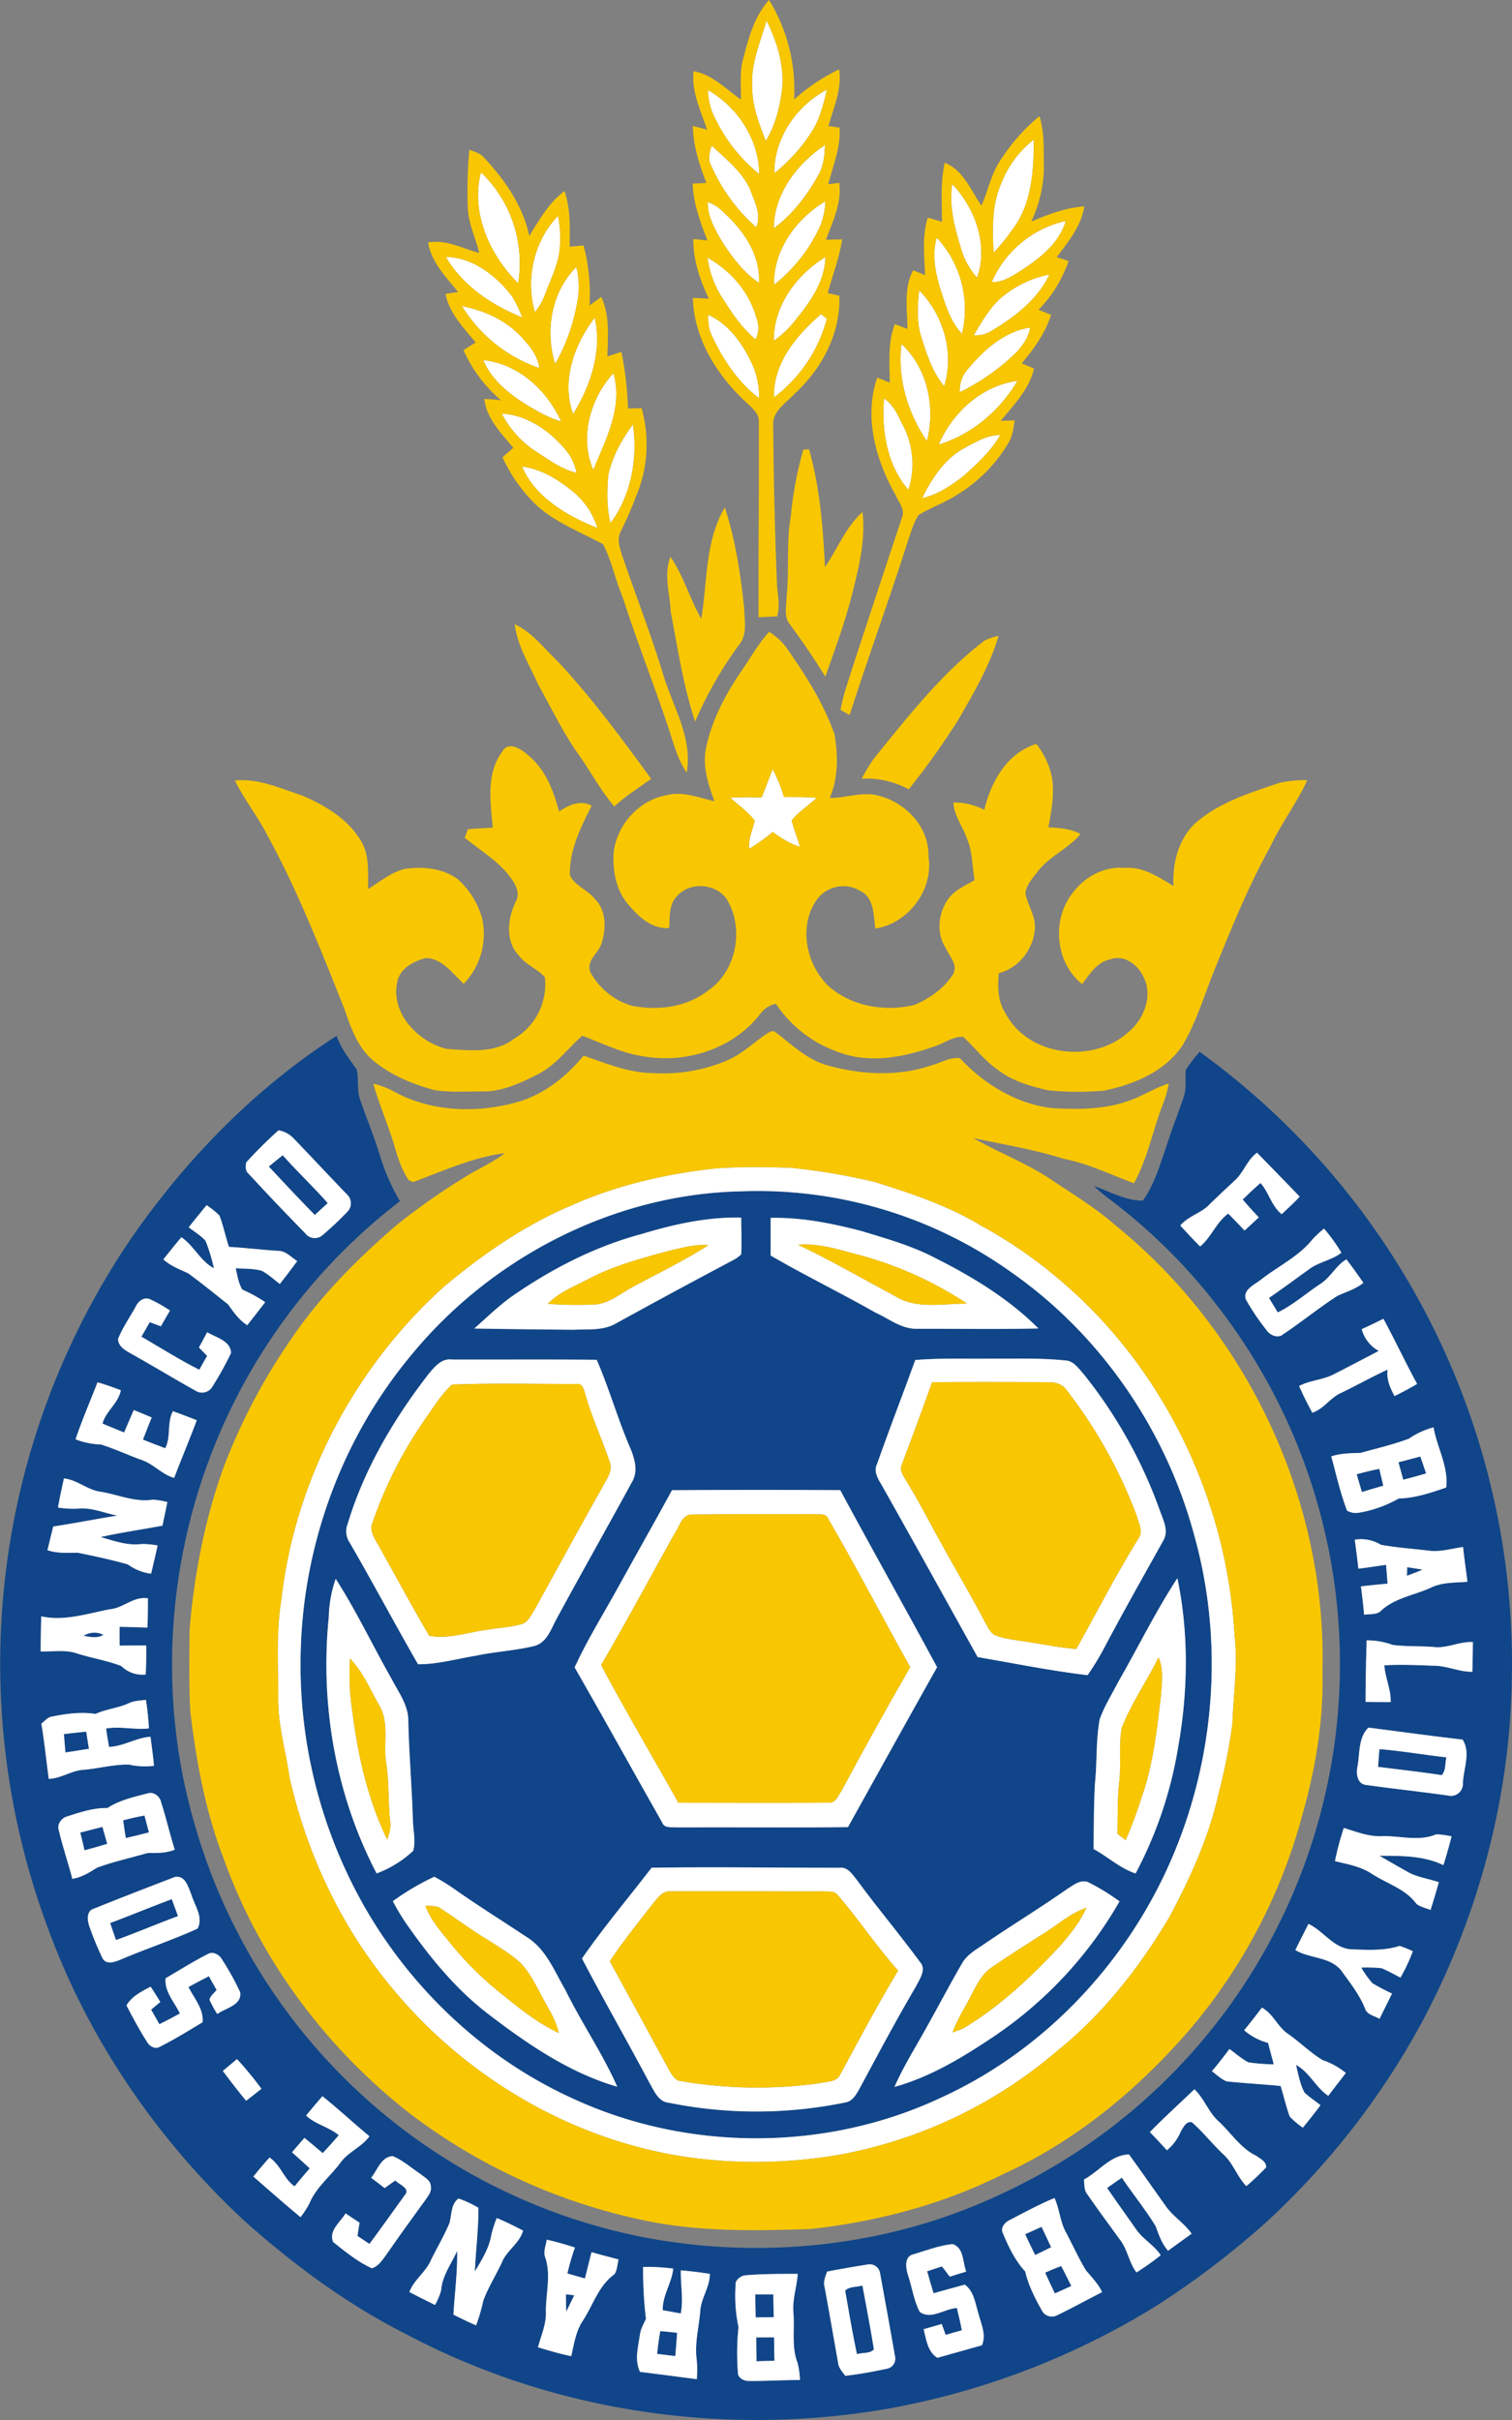 <svg xmlns="http://www.w3.org/2000/svg" width="510.143" height="816.023" viewBox="0 0 510.143 816.023">
  <rect x="0" y="0" width="510.143" height="816.023" fill="#808080" stroke="none"/>
  <g id="logo-sobrance" transform="translate(-106.479 -88.69)">
    <g id="_104589ff" data-name="#104589ff">
      <path id="Path_2" data-name="Path 2" d="M150.13,507.16c18.67-27.18,42.13-51.32,69.93-69.19,1.41,4.24,4.21,7.73,6.76,11.31.79,3.48-.03,7.22,1.3,10.62,2.21,6.39,4.81,12.64,6.77,19.12a70.106,70.106,0,0,0,6.53,14.71,196.294,196.294,0,0,0-64.44,87.28c-14.5,38.78-16.55,82.25-5.04,122.08A197,197,0,0,0,323.95,843.16c39.87,7.53,82.22,3.09,119.11-14.09a196.888,196.888,0,0,0,74.9-299.05,189.589,189.589,0,0,0-37.11-36.94,50.689,50.689,0,0,1-5.25-4.46c5.41,1.89,10.54,4.91,16.45,4.94,4.01-5.55,5.83-12.24,8.06-18.62,1.73-5.42,3.83-10.71,5.66-16.1,1.12-3.03.49-6.29.8-9.42a60.591,60.591,0,0,1,4.65-6.07A254.466,254.466,0,0,1,616.56,655c-.63,40.62-11.63,81-30.94,116.71a259.759,259.759,0,0,1-51.75,66.15,288.241,288.241,0,0,1-37.48,28.5,258.76,258.76,0,0,1-89.55,34.4c-55.07,9.77-113.37,1.4-162.91-24.77-20.17-10.14-38.47-23.67-55.27-38.67-28.63-26.72-51.55-59.79-65.29-96.53a254.919,254.919,0,0,1,26.76-233.63m50.31-37.32a149.405,149.405,0,0,0-10.86,10.79c-.28,1.34-.37,2.93.82,3.89q9.375,10.155,19.06,20.02a3.986,3.986,0,0,0,5.71.75,105.857,105.857,0,0,0,8.32-7.81,4.076,4.076,0,0,0,.07-6.02c-6.08-6.27-12.01-12.68-18.08-18.96a8.967,8.967,0,0,0-5.04-2.66M522.92,486.9c-2.76,2.58-5.54,5.15-8.25,7.79-2.82,3.14-7.26,3.96-9.96,7.26,2.17,2.4,4.39,4.76,6.69,7.05,3.83-3.16,5.41-8.16,9.49-11.09,1.84,1.9,3.68,3.79,5.5,5.71,1.62-1.45,3.21-2.93,4.79-4.43-1.86-1.96-3.68-3.96-5.42-6.02,1.97-1.88,3.91-3.81,6.01-5.56,2.89,3.2,3.67,7.76,7.14,10.51,2.07-1.92,4.14-3.84,6.08-5.9-4.75-5-9.61-9.9-14.4-14.85-3.4,2.49-4.52,6.81-7.67,9.53m-346.71,8.17c-2.06,2.46-4.06,4.95-6.06,7.45,1.9,1.52,4.06,2.76,5.69,4.59a59.328,59.328,0,0,1,2.81,9.24c-4.64-2.49-6.71-7.58-10.98-10.46-2.07,2.45-4.08,4.96-6.07,7.47,2.42,2.19,5.45,3.35,8.37,4.69,4.59,3.36,9.04,6.96,13.49,10.52,1.85,2.58,3.66,5.26,6.45,6.97q3.06-3.855,6.05-7.76a47.177,47.177,0,0,0-7.7-4.22c-1.36-2.15-1.67-4.76-2.25-7.19,2.92.16,5.91.04,8.75.82,2.26,1.15,4.1,2.95,6.13,4.45q3.015-3.81,5.87-7.71c-2.11-1.37-4-3.58-6.73-3.46-5.44-.36-10.86-1.02-16.3-1.33-1.19-3.49-1.88-7.15-3.22-10.58a31.377,31.377,0,0,0-4.3-3.49m373.3,11.29c-4.63,5.91-11.61,9.19-17.45,13.72-2.1,1.76-6.28,3.35-5.27,6.71a76.646,76.646,0,0,0,6.99,10.38c1.15,1.75,3.86,2.99,5.64,1.43,6.25-4.15,12.05-8.94,18.36-12.98,2.96-1.35,6.14-2.26,8.7-4.37-1.86-2.67-3.74-5.33-5.73-7.91-3.62,2.15-5.4,6.24-8.99,8.42-4.72,3.15-9.03,6.97-14.16,9.48q-1.5-2.445-2.97-4.89c4.5-3.07,8.86-6.33,13.29-9.49,3.34-2.65,7.78-3.13,11.15-5.75a59.481,59.481,0,0,0-5.88-8.14,45.466,45.466,0,0,0-3.68,3.39M152.26,529.3c-1.98,3.6-4.41,7.02-5.93,10.85,0,2.64,2.52,3.92,4.5,5.06,7.28,4.06,14.39,8.41,21.68,12.46a4.049,4.049,0,0,0,5.68-1.49,109.847,109.847,0,0,0,6.25-11.28c-.21-4.19-5.11-5.16-8.06-6.99-.92,1.72-1.84,3.45-2.78,5.16.92.94,1.85,1.88,2.78,2.83-.91,1.54-1.78,3.1-2.64,4.67-6.72-3.35-13.06-7.4-19.55-11.16.94-1.62,1.88-3.24,2.8-4.87,1.26.45,2.52.91,3.79,1.37q1.485-2.685,3.05-5.3a46,46,0,0,0-6.98-3.92c-2.01-.64-3.8.88-4.59,2.61m413.66,7.59a11.882,11.882,0,0,0,5.75,7.34c-4.93,2.55-9.84,5.16-14.79,7.67-3.78,2.11-8.26,2.15-12.09,4.14,1.33,3.07,2.86,6.06,4.46,9.01,3.97-1.3,6.12-5.19,9.91-6.77,5.2-2.5,10.23-5.35,15.48-7.75-.43,3.22.86,6.15,2.35,8.92,2.58-1.29,5.14-2.61,7.62-4.1-3.96-7.23-7.44-14.71-11.37-21.96-2.43,1.19-4.86,2.38-7.32,3.5M139.38,554.8c-2.46,6.41-5.23,12.71-7.41,19.23a26,26,0,0,0,8.58,1.75c4.62,1.45,9.03,3.51,13.58,5.16,4.1,1.33,6.93,4.93,11.11,6.1,2.47-6.52,5.2-12.93,7.63-19.45-2.68-1.04-5.35-2.09-8.05-3.04-2.09,3.95-.57,8.53-2.59,12.49-2.51-.95-5.02-1.91-7.51-2.9.95-2.5,1.92-5,2.95-7.47-2.01-.85-4.03-1.7-6.05-2.52-1.11,2.51-2.16,5.05-3.28,7.57-2.43-1-4.87-1.96-7.28-3,1.18-4.27,5.35-6.81,6.19-11.24-2.59-1-5.21-1.92-7.87-2.68m442.46,19.02c-5.29,1.98-10.83,3.26-16.26,4.78-3.35.13-6.71.1-9.94,1.19,1.68,6.11,3.05,12.36,5.33,18.29a5.926,5.926,0,0,0,3.78.73,40.562,40.562,0,0,0,13.65-4.83c5.54-.11,10.83-1.92,16.02-3.7.83-7.02-3.09-13.48-4.27-20.28a26.5,26.5,0,0,0-8.31,3.82m-453.8,13.4c-.68,3.26-1.45,6.52-1.99,9.82a33.356,33.356,0,0,0,6.54.38c4.63-.56,9,1.47,13.46,2.33-7.21,1.15-14.38,2.6-21.6,3.67-.68,2.66-1.31,5.33-1.96,8,3.32,1.11,6.79.88,10.22.85,5.67,1.16,11.37,2.35,16.92,3.95a16.887,16.887,0,0,0,7.84,3.12c.73-3.18,1.5-6.34,2.19-9.52a30.367,30.367,0,0,0-5.46-.49c-4.72.64-9.31-1.09-13.78-2.35,6.91-1.52,13.92-2.55,20.87-3.83.53-2.66,1.16-5.3,1.64-7.97a27.453,27.453,0,0,0-4.92-.81c-5.98.96-11.7-1.71-17.53-2.65-4.5-.57-7.9-4.03-12.44-4.5m435.54,20.67c.41,3.25.87,6.5,1.21,9.76,3.13-.34,6.22-.91,9.35-1.28.17,2.1.33,4.21.5,6.32q-4.5.405-8.98.93c.4,3.18.81,6.36,1.05,9.57,1.78-.32,3.87.04,5.41-1.05,4.6-4.57,11.33-5.45,17.04-8.04,3.87-1.93,8.23-1.69,12.42-2.02-.46-3.92-1.08-7.81-1.46-11.74-3.91.53-7.79,1.78-11.76,1.21-5.33-.64-10.72-.99-15.99-1.96a12.693,12.693,0,0,0-8.79-1.7M143.6,631.33c-7.66,1.43-15.34,4.12-23.21,2.39-.11,3.94-.16,7.89-.19,11.85,4.13.12,8.36-.73,12.36.7,4.91,1.54,10.05,2.35,14.85,4.21a10.087,10.087,0,0,0,8.23,2.86c.15-3.26.22-6.53.2-9.79-3.01-.05-6.01-.02-9.01.05-.02-2.12-.01-4.24,0-6.35,3.14.05,6.28.19,9.42.25.07-3.29.15-6.58.12-9.86-4.84-.74-8.18,3.26-12.77,3.69m423.99,10.48c-.22,6.91-.37,13.83-.38,20.75,2.82.04,5.65.07,8.47.06.17-4.28-1.86-8.15-2.12-12.37,5.51-.36,11.04-.07,16.55.12,4.49-.03,8.63,2.1,13.14,2.05.07-3.35.16-6.69.17-10.03-4.58-.25-8.78,2.26-13.37,1.65-4.57-.35-9.18-.09-13.72-.69a25.346,25.346,0,0,0-8.74-1.54M149.86,663.05c-3.57,1.64-7.57,1.93-11.14,3.58-5.02-.78-10.07-.05-15.01.95-1.34.33-2.2,1.53-3.28,2.31,1.04,6.18,1.66,12.42,2.5,18.63,4.17-.1,7.61-2.83,11.74-3.05,5.12-.44,10.16-1.86,15.32-1.76a24.427,24.427,0,0,0,8.44.41c-.28-3.28-.77-6.53-1.17-9.79-4.88.32-9.07,3.22-13.98,3.42q-.57-3.105-1-6.2c4.82-.84,9.62.52,14.45-.05-.2-3.22-.51-6.44-1.03-9.62-1.97.25-4.02.29-5.84,1.17m418.32,8.19c-3.46,3.4-2.85,8.61-3.68,13.02-.53,2.47-.17,6.01,2.97,6.33,9.19,1.28,18.43,2.25,27.63,3.57a4.038,4.038,0,0,0,4.96-4.03c.1-4.93,2.76-10.33-.11-14.85-10.61-1.21-21.18-2.69-31.77-4.04M142.72,698.37c-4.71-.13-9.2,1.41-13.62,2.83-1.87.48-3.43,2.66-2.8,4.59,1.29,5.54,3.15,10.94,4.59,16.45,3.14-.49,5.78-2.17,8.41-3.81,5.56-2.02,11.36-3.29,17.04-4.92,3.08.04,6.17.08,9.1-1.09-1.69-5.34-2.91-10.82-4.64-16.14-.42-1.91-2.56-3.54-4.51-2.86-4.66,1.23-9.49,2.25-13.57,4.95m417.15,6.7a96.062,96.062,0,0,0-2.98,11.19c4.28,1.07,8.75,1.79,12.49,4.32,5.06,3.27,11.36,5.08,15.03,10.12,1.38,1.05,3.15,1.38,4.74,2.03.96-3.11,1.91-6.21,2.78-9.35-3.55-1.25-7.4-1.66-10.68-3.58-3.14-1.76-6.25-3.56-9.37-5.35,7.33.04,14.83-.11,21.6,3.17,1.01-3.22,1.92-6.46,2.76-9.71a29.31,29.31,0,0,0-5.18-.69c-5.76,2.49-12.1.48-18.14.62-4.57.25-8.78-1.47-13.05-2.77M165.4,721.64c-9.08,3.5-18.19,7-27.22,10.65-2.57.71-2.27,3.88-1.58,5.87a99.83,99.83,0,0,0,4.5,10.92c1.36,2.31,4.33,1.12,6.25.31,8.53-3.6,17.34-6.55,25.77-10.36,2.06-3.75-.91-7.69-2-11.26-1.08-2.57-2.03-6.91-5.72-6.13m378.13,24.61c4.87,2.93,11.45,2.14,15.39,6.78,3.01,4.22,6.35,8.31,8.22,13.21.82,1.9,3.17,2.22,4.79,3.2,1.4-2.85,2.82-5.69,4.21-8.53a73.53,73.53,0,0,1-6.64-3.49,36.5,36.5,0,0,1-3.74-5.25,44.813,44.813,0,0,1,6.85.2c2.2.89,4.26,2.1,6.39,3.17a62.537,62.537,0,0,0,4.17-8.89,37.2,37.2,0,0,0-4.47-1.79c-5.37,1.72-11.1,1.33-16.66,1.13-5.9-.67-9.05-6.2-14.08-8.55-1.5,2.92-3,5.85-4.43,8.81m-366.92,1.33c-4.87,2.5-9.54,5.41-14.26,8.19-.42,4.55,3,8.01,4.82,11.87-2.29,1.24-4.58,2.47-6.92,3.62q-1.365-2.49-2.79-4.9c1.04-.88,2.07-1.74,3.11-2.6-1.06-1.74-2.13-3.47-3.27-5.15-3.05,1.61-6.34,3.18-8.14,6.31,2.14,4.12,4.33,8.23,6.84,12.15.83,1.58,2.85,2.86,4.54,1.71,4.93-2.44,9.6-5.37,14.31-8.21.34-4.53-2.88-8.05-4.78-11.86,2.29-1.23,4.58-2.47,6.9-3.63q1.26,2.31,2.58,4.6c-.76,1.12-2.12,1.96-2.38,3.36a43.568,43.568,0,0,0,2.6,4.79c2.74-2.02,8.45-2.98,7.73-7.38a88.691,88.691,0,0,0-6.02-10.88c-.87-1.68-3.04-3.01-4.87-1.99m355.63,18.09q-2.925,3.87-5.98,7.63a20.089,20.089,0,0,0,8.07,4.26c.62,2.41,1.26,4.81,1.9,7.22a63.8,63.8,0,0,1-8.52-.66c-2.35-1.19-4.3-3-6.43-4.51-1.88,2.57-3.87,5.05-5.9,7.51,1.62,1.16,3.07,2.67,4.96,3.41,6.05.64,12.14.95,18.21,1.55,1.07,3.41,1.85,6.93,3.07,10.3a27.178,27.178,0,0,0,4.44,3.76c2.03-2.49,4.04-4.99,5.94-7.58-1.79-1.43-3.72-2.69-5.39-4.25-1.54-2.9-2.07-6.19-2.87-9.33,4.6,2.48,6.62,7.56,10.89,10.43,1.96-2.59,3.97-5.13,5.93-7.71a25.028,25.028,0,0,0-7.84-4.34c-4.11-2.49-7.53-5.93-11.44-8.68-3.68-2.36-5.13-6.89-9.04-9.01M181.66,787c2.54,3.42,5.14,6.79,7.86,10.07,1.74-1.32,3.46-2.69,5.17-4.04a118.318,118.318,0,0,0-8.25-10.02c-1.59,1.33-3.18,2.67-4.78,3.99m312.79,20.64c1.94,2,3.85,4.05,5.74,6.12a15.955,15.955,0,0,0,4.59-6.14c.86-1.4,1.82-3.81,3.85-3.29,3.74,3.26,6.81,7.22,10.42,10.64,3.46,3.01,4.76,7.61,7.94,10.88a89.449,89.449,0,0,0,6.64-6.27c.23-1.93-1.9-2.94-3.21-3.91-5.28-2.49-8.47-7.61-12.61-11.5-3.55-3.08-4.95-7.77-8.34-10.98-5,4.82-10.18,9.46-15.02,14.45m-284.69-5.57c3.2,3,7.69,3.81,11.02,6.62q-2.655,3.06-5.41,6.04c-2.06-1.72-4.09-3.47-6.17-5.15-1.41,1.61-2.82,3.23-4.2,4.88,2.01,1.78,4.01,3.57,5.98,5.41-1.74,1.98-3.42,4.01-5.11,6.05-3.67-2.52-4.71-7.24-8.46-9.7-1.86,2.08-3.7,4.21-5.44,6.41,5.26,4.61,10.52,9.23,15.91,13.69a34.213,34.213,0,0,0,2.98-4.58c2.18-5.38,6.91-9.03,10.32-13.57,2.63-3.81,7.24-5.4,9.95-9.12-5.35-4.43-10.44-9.17-15.86-13.52-1.86,2.15-3.72,4.31-5.51,6.54m262.46,21.55c.15,1.69-.03,3.59,1.14,5.01,3.53,5.11,7.23,10.11,10.88,15.15,2.67,3.33,3.11,7.78,5.68,11.18a85.237,85.237,0,0,0,8.18-5.81c-2.26-3.48-6.12-5.43-8.4-8.87-3.21-4.61-6.52-9.15-9.67-13.8,1.63-1.18,3.29-2.34,4.96-3.47,3.71,5.53,7.97,10.7,11.43,16.4,1.04,2.91,2.08,5.85,4.15,8.24,2.64-1.94,5.31-3.83,7.96-5.76-2.51-3.62-6.45-5.88-8.89-9.54-4.1-5.71-8.09-11.49-12.24-17.17-6.12.12-10.1,5.71-15.18,8.44m-240.52-.57c1.53,1.13,3.05,2.28,4.55,3.47,1.21-.86,2.41-1.73,3.61-2.59,1.26,1.42,5.27,2.69,3.16,4.99-3.95,5.48-7.86,11-11.89,16.43q-2.025-1.365-4.04-2.7c.21-1.5.46-2.99.7-4.47-1.59-1.04-3.16-2.09-4.73-3.13-1.75,2.97-5.77,5.8-4.2,9.64,4.11,3.24,8.28,6.72,13.09,8.86,2.34-.7,3.6-2.9,4.97-4.73,4.35-6.27,8.81-12.45,13.31-18.61.82-1.25,1.94-2.57,1.6-4.16.09-2.16-2.14-3.13-3.53-4.32-3.09-2.03-5.89-4.62-9.34-6-3.92.23-5.11,4.71-7.26,7.32m26.44,15.22c-1.79,4.31-4.22,8.33-6.26,12.54-1.74,4.07-5.72,6.57-7.28,10.76,2.87,1.47,5.76,2.93,8.66,4.35a22.169,22.169,0,0,0,2.06-4.94c.36-4.89,3.43-8.92,5.4-13.26.13,7.18-.84,14.31-1.26,21.47,2.52,1.26,5.06,2.49,7.66,3.61a62.012,62.012,0,0,0,2.43-8.33c1.64-4.45,4.2-8.49,6.21-12.77,1.63-4.17,5.97-6.46,7.21-10.85-2.92-1.5-5.84-3-8.89-4.22a36.575,36.575,0,0,0-1.8,5.51c-.72,4.59-3.26,8.59-5.6,12.51.35-7.17,1.23-14.31,1.22-21.5a37.67,37.67,0,0,0-6.7-3.11c-2.59,1.77-2.3,5.48-3.06,8.23m189.07-1.01c-1.61.73-3.31,2.6-2.36,4.48,1.92,4.6,4.11,9.19,7.53,12.89,1.11,4.8,3.39,9.2,5.8,13.47a3.815,3.815,0,0,0,5.01,1.28c5.1-2.47,10.07-5.21,15.13-7.78-1.31-2.85-3.53-5.04-5.49-7.41-2.41-4.01-4.35-8.29-6.52-12.42-2.15-3.69-2.3-8.07-4.05-11.91-5.16,2.15-10.09,4.82-15.05,7.4m-156.28,6.66c-.26,1.86-1.1,3.77-.6,5.66,2.19,5.97.29,12.36.32,18.52.2,4.23-1.59,8.1-2.67,12.1,3.71,1.1,7.43,2.24,11.24,2.98.95-4.12,1.53-8.44,3.95-12.02,3.44-5.26,5.31-11.81,10.62-15.59.97-1.47.96-3.34,1.38-5-3.05-.8-6.09-1.58-9.11-2.44-.75,2.95-1.47,5.9-2.23,8.85-1.98-.54-3.95-1.11-5.91-1.67a73.629,73.629,0,0,1,2.55-8.75c-3.15-1.01-6.31-1.95-9.54-2.64m123.89,4.88c-3.35.64-2.77,4.67-1.97,7.11,1.38,4.08,1.93,8.52,3.95,12.36,3.85,2.77,8.35-1.1,12.53-1.32.59,2.49,1.2,4.98,1.67,7.51-1.83.5-3.64,1.03-5.46,1.56-.45-1.24-.89-2.46-1.33-3.68-2.03.6-4.07,1.17-6.1,1.77.91,3.47,1.29,7.54,4.63,9.64,5.02-1.39,10.03-2.85,15.05-4.23,1.56-3.67-.37-7.36-1.26-10.92-1.04-3.39-1.46-7.3-4.55-9.54-3.51.98-7.02,1.94-10.52,2.91-.76-2.46-1.47-4.94-2.17-7.41,1.66-.56,3.33-1.09,5-1.63.89,1.13,1.76,2.29,2.64,3.46,1.84-.6,3.68-1.16,5.54-1.71-1.22-3.17-.71-8.01-4.56-9.28-4.49.43-8.78,2.12-13.09,3.4m-29.25,5.86c-.63,1.63-1.39,3.36-.89,5.15,1.6,8.54,3.05,17.11,4.58,25.66.18,1.73,1.43,2.99,2.42,4.34,4.69-.52,9.33-1.39,13.95-2.36a3.463,3.463,0,0,0,2.78-4.39c-1.6-9.26-3.3-18.51-4.98-27.75a3.536,3.536,0,0,0-4.2-3.03q-6.855,1.08-13.66,2.38m-62.11-1.55a138.2,138.2,0,0,0,.96,17.5c-.78,1.76-1.82,3.44-2.05,5.4-.58,4.1-1.86,8.52.05,12.48,6.39.78,12.77,1.64,19.15,2.46a36.4,36.4,0,0,0-.02-6.52c-.77-5.54.76-11.02,1.2-16.52.28-4.39,3.27-8.02,3.22-12.48-3.25-.5-6.5-.9-9.77-1.18-.13,4.85.9,9.7-.03,14.54q-3.045-.555-6.07-1.09c-.15-5.02,3.04-9.15,3.53-14.04a70.607,70.607,0,0,0-10.17-.55m31.29,5.06a51.461,51.461,0,0,0,.9,15.26,82.752,82.752,0,0,0-.2,15.26c-.08,1.78,1.9,2.81,3.46,2.86,5.82.07,11.64-.33,17.47-.32a28.959,28.959,0,0,0-.79-5.75c-2.09-5.26-.98-11.02-1.39-16.52-.49-4.6,1.1-8.99,1.44-13.52-5.86.01-11.73-.01-17.56.47A4.274,4.274,0,0,0,354.75,858.17Z" fill="#104589"/>
      <path id="Path_3" data-name="Path 3" d="M197.17,482.05q2.325-1.935,4.7-3.81c4.9,5.53,10.3,10.6,15.19,16.14-1.46,1.32-2.92,2.66-4.36,4C207.42,493.03,202.3,487.53,197.17,482.05Z" fill="#104589"/>
      <path id="Path_4" data-name="Path 4" d="M356.4,490.41a147.344,147.344,0,0,1,91.65,27.54c30.06,21.11,51.95,53.23,61.42,88.66,10.55,37.78,6.64,79.21-10.28,114.56-15.55,32.51-42.28,59.86-75.18,74.84-38.75,18.24-85.53,18.27-124.37.26-33.1-15.05-60.14-42.43-75.71-75.2A164.987,164.987,0,0,1,207.95,645c.99-35.62,13.87-70.94,36.55-98.48,27.04-33.46,68.68-55.19,111.9-56.11m-33.6,14.44c-15.77,4.22-30.46,11.84-43.81,21.13-4.45,3.22-8.38,7.07-12.5,10.69q16.755.285,33.52.41c4.68-.25,9.73.38,14.01-1.98q19.755-10.83,39.68-21.42a11.428,11.428,0,0,0,2.85-2.02c.24-4.13.01-8.27,0-12.4-11.48-.26-22.82,2.29-33.75,5.59m43.7-5.49c-.02,4.23,0,8.46,0,12.7,11.56,6.72,23.61,12.56,35.23,19.17,4.62,2.06,8.88,5.67,14.19,5.53,13.64-.04,27.29.21,40.92-.11-10.16-10.17-22.65-17.68-35.44-24.07-7.63-3.91-15.92-6.24-24.09-8.73-10.05-2.64-20.37-4.71-30.81-4.49M251.03,552.07c-11.74,15.2-21.72,32.05-27.26,50.53a6.706,6.706,0,0,0,.61,6.12c7.91,13.61,15.28,27.52,23.14,41.15,6.65.05,13.06-1.83,19.58-2.88,6.49-1.39,13.17-1.69,19.63-3.27,4.35-1.14,5.72-5.88,7.65-9.37,8.43-15.52,17.14-30.9,25.59-46.41,1.8-3.56.55-7.64-.9-11.08-4.19-9.72-7.04-19.94-11.27-29.65-16.28-.16-32.56-.03-48.85-.08-3.53-.49-5.9,2.55-7.92,4.94m164.26-4.78c-4.25,11.71-8.76,23.33-12.9,35.09-1.42,2.9.81,5.61,2.14,8.08,10.68,18.95,21.22,37.99,31.8,57,12.35,2.11,24.65,4.62,37.1,6.1a90.492,90.492,0,0,0,5.35-8.72c6.52-12.36,13.42-24.52,20.22-36.72,1.89-3.24-.05-6.85-1.16-9.98a158.619,158.619,0,0,0-25.81-46.18c-1.75-1.94-3.43-4.53-6.34-4.54-8.2-.86-16.46-.52-24.69-.6-8.57.1-17.16-.23-25.71.47m-82.08,43.9c-5.98,10.97-12.16,21.84-18.2,32.78-4.93,8.96-10.38,17.65-14.65,26.96,9.97,17.34,19.62,34.86,29.51,52.25.72,2.15,3.29,1.54,5.04,1.7,19.23-.09,38.45.15,57.67-.09,10.02-17.98,19.97-35.99,30.07-53.92-10.77-19.96-21.91-39.73-32.68-59.7q-28.38-.18-56.76.02m150.61,64.55c-2.16,4.21-4.74,8.26-6.32,12.73-1.29,7.1-.84,14.37-1.58,21.53-.43,7.38-.37,14.79-.48,22.18,4.82,2.6,8.91,6.5,14.18,8.24A138.242,138.242,0,0,0,504,677.71c3.32-18.74,3.62-38.18-.28-56.85-7.34,11.21-13.22,23.28-19.9,34.88m-266.41-21.8c-3,29.53,2.33,60.11,16.14,86.47a37.054,37.054,0,0,0,12.35-7.63c.92-3.42-.07-7.08-.12-10.58-.34-11.09-1.3-22.14-1.54-33.24.02-5.43-3.43-9.81-5.79-14.41-6.32-11.12-11.78-22.72-18.71-33.47a41.727,41.727,0,0,0-2.33,12.86M326.32,718.5c-7.83,10.2-16.16,20.02-23.48,30.61,7.42,14.14,15.36,28,22.86,42.09,1.54,2.63,2.96,6.26,6.48,6.54a148.713,148.713,0,0,0,59.44-.09c2.67-.39,3.91-3.03,5.1-5.11,6.14-11.39,12.19-22.83,18.78-33.98,1.23-2.53,3.73-5.81,1.28-8.4-6.88-9.39-14.4-18.27-21.28-27.66-1.46-1.76-2.95-4.27-5.58-4-21.2.03-42.4-.34-63.6,0m-87.3,11.27a74.124,74.124,0,0,0,5,8.22c7.75,11.03,16.41,21.58,27.17,29.81,13.22,10.12,27.38,19.84,43.54,24.53-4.98-11.29-12.05-21.51-17.47-32.58-3.72-6.34-6.55-13.87-13.08-17.89-7.83-5.19-15.79-10.18-23.51-15.54a61.333,61.333,0,0,0-7.66-4.79,84.731,84.731,0,0,0-13.99,8.24m227.59-4.16c-9.05,6.36-18.51,12.11-27.64,18.34-2.91,2.03-6.29,3.77-8.03,7.02-3.93,6.79-7.58,13.74-11.42,20.59-3.78,6.93-8.06,13.6-11.25,20.84,12.31-3.42,23.38-10.19,33.9-17.27a137.17,137.17,0,0,0,42.03-45.29,72.262,72.262,0,0,0-10.56-6.46C471.06,722.34,468.67,724.34,466.61,725.61Z" fill="#104589"/>
      <path id="Path_5" data-name="Path 5" d="M578.32,581.76q3.69-.93,7.38-1.94c.64,1.89,1.28,3.79,1.95,5.69-2.56.79-5.14,1.49-7.73,2.15C579.39,585.68,578.85,583.72,578.32,581.76Z" fill="#104589"/>
      <path id="Path_6" data-name="Path 6" d="M564.22,585.82c2.52-.7,5.06-1.34,7.63-1.82q.69,2.835,1.35,5.68c-2.42.69-4.83,1.38-7.22,2.13C565.39,589.81,564.79,587.81,564.22,585.82Z" fill="#104589"/>
      <path id="Path_7" data-name="Path 7" d="M581.27,617.15c1.73.26,3.47.53,5.21.84q-2.655,1.065-5.32,2.06C581.19,619.33,581.24,617.88,581.27,617.15Z" fill="#104589"/>
      <path id="Path_8" data-name="Path 8" d="M134.66,640.29a6.827,6.827,0,0,1,6.72-.33C139.29,641.24,136.91,640.66,134.66,640.29Z" fill="#104589"/>
      <path id="Path_9" data-name="Path 9" d="M128.04,673.42c2.51-.28,5.01-.58,7.53-.81q.435,2.88.92,5.78c-2.65.42-5.29.83-7.94,1.23C128.36,677.54,128.2,675.48,128.04,673.42Z" fill="#104589"/>
      <path id="Path_10" data-name="Path 10" d="M571.88,678.49c7.57.62,15.07,1.93,22.62,2.78-.51,1.95-.11,4.46-1.6,5.99-7.13-1.09-14.31-1.86-21.47-2.79C571.58,682.47,571.73,680.47,571.88,678.49Z" fill="#104589"/>
      <path id="Path_11" data-name="Path 11" d="M148.02,702.51c2.38-.63,4.78-1.21,7.21-1.62.48,1.89,1.01,3.78,1.5,5.68-2.59.67-5.18,1.33-7.8,1.91C148.61,706.48,148.29,704.49,148.02,702.51Z" fill="#104589"/>
      <path id="Path_12" data-name="Path 12" d="M133.55,706.63c2.5-.65,5-1.28,7.49-1.91q.78,2.85,1.61,5.71c-2.54.77-5.09,1.52-7.66,2.19Q134.33,709.6,133.55,706.63Z" fill="#104589"/>
      <path id="Path_13" data-name="Path 13" d="M143.64,737.14c6.97-2.59,13.83-5.47,20.8-8.05q1.035,2.85,2.1,5.71c-7.01,2.59-13.89,5.55-20.93,8.08Q144.605,740,143.64,737.14Z" fill="#104589"/>
      <path id="Path_14" data-name="Path 14" d="M452.37,842.08q2.745-1.26,5.52-2.49c1.08,2.29,2.2,4.56,3.23,6.88-1.79.88-3.58,1.77-5.38,2.62Q454,845.6,452.37,842.08Z" fill="#104589"/>
      <path id="Path_15" data-name="Path 15" d="M459.11,855.03c1.78-.8,3.58-1.56,5.43-2.22,1.15,2.23,2.29,4.47,3.39,6.73-1.85.82-3.69,1.68-5.54,2.49C461.26,859.71,460.16,857.38,459.11,855.03Z" fill="#104589"/>
      <path id="Path_16" data-name="Path 16" d="M391.63,861.08c1.48-1.46,3.93-1.11,5.82-1.73,1.35,7.16,2.7,14.34,3.88,21.54-1.34,1.55-3.89,1-5.71,1.63C394.08,875.42,392.9,868.24,391.63,861.08Z" fill="#104589"/>
      <path id="Path_17" data-name="Path 17" d="M297.41,862.33l2.81.32c-.89,1.84-1.78,3.69-2.69,5.53C297.46,866.22,297.43,864.27,297.41,862.33Z" fill="#104589"/>
      <path id="Path_18" data-name="Path 18" d="M361.29,862.35h6.11c.01,2.57.07,5.14.14,7.72-2.03,0-4.07.02-6.1.05C361.39,867.52,361.33,864.93,361.29,862.35Z" fill="#104589"/>
      <path id="Path_19" data-name="Path 19" d="M329.25,874.74c1.9.15,3.79.36,5.68.57-.17,2.61-.39,5.22-.6,7.84-2.04-.22-4.08-.48-6.12-.72C328.45,879.85,328.8,877.28,329.25,874.74Z" fill="#104589"/>
      <path id="Path_20" data-name="Path 20" d="M361.62,876.87q3-.03,6.02-.02c.03,2.62.07,5.25.15,7.88l-6.07.18C361.67,882.22,361.63,879.54,361.62,876.87Z" fill="#104589"/>
    </g>
    <g id="_ffffffff" data-name="#ffffffff">
      <path id="Path_21" data-name="Path 21" d="M365.11,95.67c3.73,7.48,6.31,15.97,5.08,24.4-.84,5.63-2.34,11.29-5.36,16.17-2.2-5.85-4.64-11.83-4.54-18.2C359.72,110.25,362.96,102.98,365.11,95.67Z" fill="#fff"/>
      <path id="Path_22" data-name="Path 22" d="M345.35,119.06c10.01,5.73,17.17,16.65,17.3,28.34a54.491,54.491,0,0,1-15.93-21.09A21.829,21.829,0,0,1,345.35,119.06Z" fill="#fff"/>
      <path id="Path_23" data-name="Path 23" d="M367.74,147.1c-.13-11.77,7.47-22.81,17.75-28.21-1.21,4.97-2.39,10.06-5.24,14.39A57.816,57.816,0,0,1,367.74,147.1Z" fill="#fff"/>
      <path id="Path_24" data-name="Path 24" d="M444.36,150.39a34.479,34.479,0,0,1,10.94-14.64c-.04,10.14-.6,21.22-6.8,29.73a70.343,70.343,0,0,1-6.79,8.41C441.33,166.01,441.04,157.75,444.36,150.39Z" fill="#fff"/>
      <path id="Path_25" data-name="Path 25" d="M367.56,165.69c.05-11.63,7.89-21.88,17.26-28.08-.11,3.35-.4,6.81-2.07,9.79C378.92,154.38,374.01,160.91,367.56,165.69Z" fill="#fff"/>
      <path id="Path_26" data-name="Path 26" d="M346.44,144.55c-1.31-2.16-.46-4.55.13-6.79,4.72,4.47,10.16,8.66,12.97,14.69,1.41,4.1,3.97,8.46,2.1,12.86A59.237,59.237,0,0,1,346.44,144.55Z" fill="#fff"/>
      <path id="Path_27" data-name="Path 27" d="M268.76,146.8a42.4,42.4,0,0,1,12.55,37.41C271.7,174.68,265.2,160.39,268.76,146.8Z" fill="#fff"/>
      <path id="Path_28" data-name="Path 28" d="M427.77,150.8c7.76,8.09,12.25,20.63,8.36,31.53a25.785,25.785,0,0,1-5.36-9.7C428.66,165.58,426.56,158.22,427.77,150.8Z" fill="#fff"/>
      <path id="Path_29" data-name="Path 29" d="M345.27,156.82a15.853,15.853,0,0,1,3.32,1.66c7.57,6.37,14.55,15.14,13.95,25.61-4.84-3.29-8.49-7.98-11.72-12.79C348.15,166.87,345.21,162.18,345.27,156.82Z" fill="#fff"/>
      <path id="Path_30" data-name="Path 30" d="M367.62,184.74c-.21-11.81,7.53-22.3,17.33-28.19a24.571,24.571,0,0,1-1.54,7.88A53.127,53.127,0,0,1,367.62,184.74Z" fill="#fff"/>
      <path id="Path_31" data-name="Path 31" d="M286.95,193.95c-3.22-11.18-.33-24.06,7.8-32.46a37.806,37.806,0,0,1,.4,12.51c-.84,5-3.15,9.56-4.89,14.27A21.441,21.441,0,0,1,286.95,193.95Z" fill="#fff"/>
      <path id="Path_32" data-name="Path 32" d="M441.09,183.79a35.656,35.656,0,0,1,24.98-20.58c-2.36,7.84-9.25,12.95-15.83,17.18C447.46,182.12,444.51,183.97,441.09,183.79Z" fill="#fff"/>
      <path id="Path_33" data-name="Path 33" d="M422.53,168.83a35.358,35.358,0,0,1,8.51,32.41c-3.91-4.13-5.54-9.69-7.25-14.96C422.12,180.65,420.81,174.62,422.53,168.83Z" fill="#fff"/>
      <path id="Path_34" data-name="Path 34" d="M256.92,175.35c9.2.14,16.97,6.3,22.34,13.28a40.218,40.218,0,0,1,3.41,7.09C272.44,191.6,262.57,185.05,256.92,175.35Z" fill="#fff"/>
      <path id="Path_35" data-name="Path 35" d="M345.2,175.59c7.69,4.3,14.05,11.49,16.41,20.07a8.773,8.773,0,0,1-.21,7.49c-4.86-4.1-8.37-9.46-11.71-14.8A32.874,32.874,0,0,1,345.2,175.59Z" fill="#fff"/>
      <path id="Path_36" data-name="Path 36" d="M367.55,203.6c-.08-11.82,7.65-22.25,17.42-28.24-.16,8.01-4.9,14.86-9.77,20.83A33.016,33.016,0,0,1,367.55,203.6Z" fill="#fff"/>
      <path id="Path_37" data-name="Path 37" d="M293.8,211.42c-3.5-11.04-1.31-24.35,7.11-32.66a26.012,26.012,0,0,1,.44,11.14A65.067,65.067,0,0,1,293.8,211.42Z" fill="#fff"/>
      <path id="Path_38" data-name="Path 38" d="M443.66,189.62a36,36,0,0,1,16.88-8.37c-3.82,8.17-11.24,13.97-18.78,18.55a10.839,10.839,0,0,1-6.76,1.97C437.5,197.48,440.07,193.11,443.66,189.62Z" fill="#fff"/>
      <path id="Path_39" data-name="Path 39" d="M416.62,186.59c8.18,8.32,11.92,21.04,8.41,32.32-3.92-4.68-5.84-10.61-7.64-16.35C415.69,197.41,416.01,191.89,416.62,186.59Z" fill="#fff"/>
      <path id="Path_40" data-name="Path 40" d="M262.34,191.92c8.01,1.52,15.86,5.25,21.14,11.61,2.36,2.65,4.54,5.63,4.95,9.28A49.645,49.645,0,0,1,262.34,191.92Z" fill="#fff"/>
      <path id="Path_41" data-name="Path 41" d="M383.51,194.63c.64.51,1.29,1.02,1.96,1.52a48.726,48.726,0,0,1-17.86,26.54C367.32,211.14,375.22,201.72,383.51,194.63Z" fill="#fff"/>
      <path id="Path_42" data-name="Path 42" d="M345.34,194.85c6.47,2.74,10.89,8.7,14.02,14.77a27.155,27.155,0,0,1,3.25,13.37c-7.23-5.49-12.36-13.28-16.1-21.45C345.49,199.46,345.46,197.11,345.34,194.85Z" fill="#fff"/>
      <path id="Path_43" data-name="Path 43" d="M299.85,228.3c-4.07-11.2.33-23.42,7.29-32.47C309.68,207,305.77,218.81,299.85,228.3Z" fill="#fff"/>
      <path id="Path_44" data-name="Path 44" d="M432.62,213.64c5.54-6.7,12.5-13.17,21.45-14.5-.73,4.18-3.62,7.52-6.69,10.25a73.3,73.3,0,0,1-17.03,11.53A10.427,10.427,0,0,1,432.62,213.64Z" fill="#fff"/>
      <path id="Path_45" data-name="Path 45" d="M410.64,204.7c8.8,8.1,11.55,21.4,8.56,32.73C412.74,227.92,409.18,216.22,410.64,204.7Z" fill="#fff"/>
      <path id="Path_46" data-name="Path 46" d="M269.52,210.12c11.88,1.21,21.52,10.17,26.3,20.73-5.17-1.6-9.82-4.45-14.33-7.37C276.56,220.05,271.84,215.8,269.52,210.12Z" fill="#fff"/>
      <path id="Path_47" data-name="Path 47" d="M306.65,247.12c-4.77-10.9-1.01-24.09,6.78-32.59C316.77,225.88,310.89,236.9,306.65,247.12Z" fill="#fff"/>
      <path id="Path_48" data-name="Path 48" d="M423.22,238.6c4.62-10.88,14.63-19.92,26.55-21.49C443.88,227.08,434.39,235.23,423.22,238.6Z" fill="#fff"/>
      <path id="Path_49" data-name="Path 49" d="M404.76,223.05c3.37,2.24,4.86,6.14,6.64,9.59a28.174,28.174,0,0,1,1.58,21.22C405.74,245.61,403.84,233.71,404.76,223.05Z" fill="#fff"/>
      <path id="Path_50" data-name="Path 50" d="M275.76,228.15c8.43.49,15.91,5.59,21.25,11.87a17.068,17.068,0,0,1,3.99,8.12c-4.94-1.15-9.05-4.21-13.23-6.91A33.823,33.823,0,0,1,275.76,228.15Z" fill="#fff"/>
      <path id="Path_51" data-name="Path 51" d="M311.69,249c1.33-6.3,4.52-12.07,8.35-17.19,1.63,11.45-.55,23.92-7.6,33.28C311.12,259.84,311.29,254.35,311.69,249Z" fill="#fff"/>
      <path id="Path_52" data-name="Path 52" d="M432.39,239.48c3.6-1.93,7.32-4.16,11.56-4.07-3.17,5.48-7.91,9.78-12.57,13.94-4.14,3.14-8.59,6.19-13.75,7.31C420.92,249.83,425.45,243.02,432.39,239.48Z" fill="#fff"/>
      <path id="Path_53" data-name="Path 53" d="M282.61,246.01c6.66.85,12.53,4.57,17.6,8.78a25.792,25.792,0,0,1,7.85,11.97C297.89,262.64,287.15,256.54,282.61,246.01Z" fill="#fff"/>
      <path id="Path_54" data-name="Path 54" d="M367.16,348.08a45.229,45.229,0,0,1,3.79,9.36c3.69.06,7.38-.03,11.06.27-2.7,2.65-6.06,4.63-8.4,7.64.69,3.02,1.98,5.86,2.76,8.86-3.4-.97-6.34-2.96-9.21-4.96a60.617,60.617,0,0,1-7.92,5.66c-.31-3.31,1.12-6.31,1.89-9.43-2.22-3.09-5.48-5.19-8.21-7.77,3.51-.29,7.03-.14,10.55-.15C364.74,354.41,365.94,351.24,367.16,348.08Z" fill="#fff"/>
      <path id="Path_55" data-name="Path 55" d="M200.44,469.84a8.967,8.967,0,0,1,5.04,2.66c6.07,6.28,12,12.69,18.08,18.96a4.076,4.076,0,0,1-.07,6.02,105.857,105.857,0,0,1-8.32,7.81,3.986,3.986,0,0,1-5.71-.75q-9.69-9.855-19.06-20.02c-1.19-.96-1.1-2.55-.82-3.89a149.405,149.405,0,0,1,10.86-10.79m-3.27,12.21c5.13,5.48,10.25,10.98,15.53,16.33,1.44-1.34,2.9-2.68,4.36-4-4.89-5.54-10.29-10.61-15.19-16.14Q199.5,480.115,197.17,482.05Z" fill="#fff"/>
      <path id="Path_56" data-name="Path 56" d="M522.92,486.9c3.15-2.72,4.27-7.04,7.67-9.53,4.79,4.95,9.65,9.85,14.4,14.85-1.94,2.06-4.01,3.98-6.08,5.9-3.47-2.75-4.25-7.31-7.14-10.51-2.1,1.75-4.04,3.68-6.01,5.56,1.74,2.06,3.56,4.06,5.42,6.02-1.58,1.5-3.17,2.98-4.79,4.43-1.82-1.92-3.66-3.81-5.5-5.71-4.08,2.93-5.66,7.93-9.49,11.09-2.3-2.29-4.52-4.65-6.69-7.05,2.7-3.3,7.14-4.12,9.96-7.26C517.38,492.05,520.16,489.48,522.92,486.9Z" fill="#fff"/>
      <path id="Path_57" data-name="Path 57" d="M348.45,482.63c8.14-.56,16.34-.4,24.49-.19a211.427,211.427,0,0,1,28.94,4.88c12.35,3.92,24.82,8.03,35.94,14.85a153.343,153.343,0,0,1,26.54,18.38c34.85,29.54,56.09,74.02,58.64,119.49,1.19,9.92-.36,19.86-.7,29.78a192.919,192.919,0,0,1-4.65,23.57c-3.23,14.63-9.49,28.37-16.51,41.54-10.08,17.01-22.46,32.9-37.96,45.32a155.927,155.927,0,0,1-71.83,34.7,164.23,164.23,0,0,1-54.18.94c-37.6-5.8-72.48-26.19-96.99-55.13-17.83-20.78-30.04-46.15-36.03-72.81-1.26-8.98-3.99-17.81-3.78-26.95-.06-11.04-.75-22.17,1.07-33.1,4.59-40.31,24.83-78.35,54.91-105.42,12.88-10.75,26.83-20.48,42.33-27.07,15.71-7.08,32.68-10.97,49.77-12.78m7.95,7.78c-43.22.92-84.86,22.65-111.9,56.11-22.68,27.54-35.56,62.86-36.55,98.48a164.987,164.987,0,0,0,15.98,76.07c15.57,32.77,42.61,60.15,75.71,75.2,38.84,18.01,85.62,17.98,124.37-.26,32.9-14.98,59.63-42.33,75.18-74.84,16.92-35.35,20.83-76.78,10.28-114.56-9.47-35.43-31.36-67.55-61.42-88.66A147.344,147.344,0,0,0,356.4,490.41Z" fill="#fff"/>
      <path id="Path_58" data-name="Path 58" d="M176.21,495.07a31.377,31.377,0,0,1,4.3,3.49c1.34,3.43,2.03,7.09,3.22,10.58,5.44.31,10.86.97,16.3,1.33,2.73-.12,4.62,2.09,6.73,3.46q-2.865,3.9-5.87,7.71c-2.03-1.5-3.87-3.3-6.13-4.45-2.84-.78-5.83-.66-8.75-.82.58,2.43.89,5.04,2.25,7.19a47.177,47.177,0,0,1,7.7,4.22q-3,3.9-6.05,7.76c-2.79-1.71-4.6-4.39-6.45-6.97-4.45-3.56-8.9-7.16-13.49-10.52-2.92-1.34-5.95-2.5-8.37-4.69,1.99-2.51,4-5.02,6.07-7.47,4.27,2.88,6.34,7.97,10.98,10.46a59.328,59.328,0,0,0-2.81-9.24c-1.63-1.83-3.79-3.07-5.69-4.59C172.15,500.02,174.15,497.53,176.21,495.07Z" fill="#fff"/>
      <path id="Path_59" data-name="Path 59" d="M322.8,504.85c10.93-3.3,22.27-5.85,33.75-5.59.01,4.13.24,8.27,0,12.4a11.428,11.428,0,0,1-2.85,2.02q-19.935,10.545-39.68,21.42c-4.28,2.36-9.33,1.73-14.01,1.98q-16.77-.135-33.52-.41c4.12-3.62,8.05-7.47,12.5-10.69,13.35-9.29,28.04-16.91,43.81-21.13m9.2,5.67c-9.18,2.48-18.45,4.98-26.92,9.41-4.74,2.53-9.97,4.46-13.76,8.41a133.17,133.17,0,0,0,15.73.23c4.79-.23,8.52-3.55,12.54-5.73,8.67-4.67,17.59-8.95,25.88-14.27C340.88,508.19,336.42,509.5,332,510.52Z" fill="#fff"/>
      <path id="Path_60" data-name="Path 60" d="M366.5,499.36c10.44-.22,20.76,1.85,30.81,4.49,8.17,2.49,16.46,4.82,24.09,8.73,12.79,6.39,25.28,13.9,35.44,24.07-13.63.32-27.28.07-40.92.11-5.31.14-9.57-3.47-14.19-5.53-11.62-6.61-23.67-12.45-35.23-19.17,0-4.24-.02-8.47,0-12.7m9.26,9.08c11.11,5.26,21.73,11.44,32.57,17.21,7.28,4.65,16.31,2.58,24.43,2.61a124.725,124.725,0,0,0-38.66-16.98C388.12,509.64,382.03,507.87,375.76,508.44Z" fill="#fff"/>
      <path id="Path_61" data-name="Path 61" d="M549.51,506.36a45.466,45.466,0,0,1,3.68-3.39,59.481,59.481,0,0,1,5.88,8.14c-3.37,2.62-7.81,3.1-11.15,5.75-4.43,3.16-8.79,6.42-13.29,9.49q1.47,2.445,2.97,4.89c5.13-2.51,9.44-6.33,14.16-9.48,3.59-2.18,5.37-6.27,8.99-8.42,1.99,2.58,3.87,5.24,5.73,7.91-2.56,2.11-5.74,3.02-8.7,4.37-6.31,4.04-12.11,8.83-18.36,12.98-1.78,1.56-4.49.32-5.64-1.43a76.646,76.646,0,0,1-6.99-10.38c-1.01-3.36,3.17-4.95,5.27-6.71C537.9,515.55,544.88,512.27,549.51,506.36Z" fill="#fff"/>
      <path id="Path_62" data-name="Path 62" d="M152.26,529.3c.79-1.73,2.58-3.25,4.59-2.61a46,46,0,0,1,6.98,3.92q-1.56,2.61-3.05,5.3c-1.27-.46-2.53-.92-3.79-1.37-.92,1.63-1.86,3.25-2.8,4.87,6.49,3.76,12.83,7.81,19.55,11.16.86-1.57,1.73-3.13,2.64-4.67-.93-.95-1.86-1.89-2.78-2.83.94-1.71,1.86-3.44,2.78-5.16,2.95,1.83,7.85,2.8,8.06,6.99a109.847,109.847,0,0,1-6.25,11.28,4.049,4.049,0,0,1-5.68,1.49c-7.29-4.05-14.4-8.4-21.68-12.46-1.98-1.14-4.5-2.42-4.5-5.06C147.85,536.32,150.28,532.9,152.26,529.3Z" fill="#fff"/>
      <path id="Path_63" data-name="Path 63" d="M565.92,536.89c2.46-1.12,4.89-2.31,7.32-3.5,3.93,7.25,7.41,14.73,11.37,21.96-2.48,1.49-5.04,2.81-7.62,4.1-1.49-2.77-2.78-5.7-2.35-8.92-5.25,2.4-10.28,5.25-15.48,7.75-3.79,1.58-5.94,5.47-9.91,6.77-1.6-2.95-3.13-5.94-4.46-9.01,3.83-1.99,8.31-2.03,12.09-4.14,4.95-2.51,9.86-5.12,14.79-7.67A11.882,11.882,0,0,1,565.92,536.89Z" fill="#fff"/>
      <path id="Path_64" data-name="Path 64" d="M251.03,552.07c2.02-2.39,4.39-5.43,7.92-4.94,16.29.05,32.57-.08,48.85.08,4.23,9.71,7.08,19.93,11.27,29.65,1.45,3.44,2.7,7.52.9,11.08-8.45,15.51-17.16,30.89-25.59,46.41-1.93,3.49-3.3,8.23-7.65,9.37-6.46,1.58-13.14,1.88-19.63,3.27-6.52,1.05-12.93,2.93-19.58,2.88-7.86-13.63-15.23-27.54-23.14-41.15a6.706,6.706,0,0,1-.61-6.12c5.54-18.48,15.52-35.33,27.26-50.53m7.96,3.5c-3.6,3.27-6.15,7.52-8.94,11.46a140.449,140.449,0,0,0-18.2,36.05c-.44,3.24,2.19,5.98,3.48,8.8,5.35,9.45,10.44,19.06,15.97,28.4,6.57,1.21,13.12-1.23,19.61-2.04,4-.72,8.14-.8,12.03-2.05,1.87-.92,2.79-2.92,3.84-4.6,7.61-13.76,15.12-27.57,22.85-41.26,1.38-2.74,3.89-5.71,2.46-8.94-2.6-7.78-6.15-15.22-8.3-23.15-.34-1.23-1-3.15-2.62-2.86C287.12,555.4,273.03,555.04,258.99,555.57Z" fill="#fff"/>
      <path id="Path_65" data-name="Path 65" d="M415.29,547.29c8.55-.7,17.14-.37,25.71-.47,8.23.08,16.49-.26,24.69.6,2.91.01,4.59,2.6,6.34,4.54a158.619,158.619,0,0,1,25.81,46.18c1.11,3.13,3.05,6.74,1.16,9.98-6.8,12.2-13.7,24.36-20.22,36.72a90.492,90.492,0,0,1-5.35,8.72c-12.45-1.48-24.75-3.99-37.1-6.1-10.58-19.01-21.12-38.05-31.8-57-1.33-2.47-3.56-5.18-2.14-8.08,4.14-11.76,8.65-23.38,12.9-35.09m5.66,7.48c-3.25,9.29-6.75,18.5-10.17,27.73-.98,1.92.48,3.74,1.37,5.38,4.3,6.9,7.95,14.18,11.94,21.27,4.76,8.78,9.94,17.33,14.54,26.2.97,1.57,1.68,3.48,3.24,4.57,3.09,1.33,6.48,1.67,9.77,2.19,6,.82,11.93,2.17,17.99,2.61,6.93-12.39,13.4-25.05,20.88-37.13,1.87-2.4.15-5.35-.54-7.86a161.171,161.171,0,0,0-23.6-42.27c-1.4-2.07-3.94-2.76-6.31-2.7C447.02,554.71,433.98,554.67,420.95,554.77Z" fill="#fff"/>
      <path id="Path_66" data-name="Path 66" d="M139.38,554.8c2.66.76,5.28,1.68,7.87,2.68-.84,4.43-5.01,6.97-6.19,11.24,2.41,1.04,4.85,2,7.28,3,1.12-2.52,2.17-5.06,3.28-7.57,2.02.82,4.04,1.67,6.05,2.52-1.03,2.47-2,4.97-2.95,7.47,2.49.99,5,1.95,7.51,2.9,2.02-3.96.5-8.54,2.59-12.49,2.7.95,5.37,2,8.05,3.04-2.43,6.52-5.16,12.93-7.63,19.45-4.18-1.17-7.01-4.77-11.11-6.1-4.55-1.65-8.96-3.71-13.58-5.16a26,26,0,0,1-8.58-1.75C134.15,567.51,136.92,561.21,139.38,554.8Z" fill="#fff"/>
      <path id="Path_67" data-name="Path 67" d="M581.84,573.82a26.5,26.5,0,0,1,8.31-3.82c1.18,6.8,5.1,13.26,4.27,20.28-5.19,1.78-10.48,3.59-16.02,3.7a40.562,40.562,0,0,1-13.65,4.83,5.926,5.926,0,0,1-3.78-.73c-2.28-5.93-3.65-12.18-5.33-18.29,3.23-1.09,6.59-1.06,9.94-1.19,5.43-1.52,10.97-2.8,16.26-4.78m-3.52,7.94c.53,1.96,1.07,3.92,1.6,5.9,2.59-.66,5.17-1.36,7.73-2.15-.67-1.9-1.31-3.8-1.95-5.69q-3.69,1-7.38,1.94m-14.1,4.06c.57,1.99,1.17,3.99,1.76,5.99,2.39-.75,4.8-1.44,7.22-2.13q-.66-2.85-1.35-5.68C569.28,584.48,566.74,585.12,564.22,585.82Z" fill="#fff"/>
      <path id="Path_68" data-name="Path 68" d="M128.04,587.22c4.54.47,7.94,3.93,12.44,4.5,5.83.94,11.55,3.61,17.53,2.65a27.453,27.453,0,0,1,4.92.81c-.48,2.67-1.11,5.31-1.64,7.97-6.95,1.28-13.96,2.31-20.87,3.83,4.47,1.26,9.06,2.99,13.78,2.35a30.367,30.367,0,0,1,5.46.49c-.69,3.18-1.46,6.34-2.19,9.52a16.887,16.887,0,0,1-7.84-3.12c-5.55-1.6-11.25-2.79-16.92-3.95-3.43.03-6.9.26-10.22-.85.65-2.67,1.28-5.34,1.96-8,7.22-1.07,14.39-2.52,21.6-3.67-4.46-.86-8.83-2.89-13.46-2.33a33.356,33.356,0,0,1-6.54-.38C126.59,593.74,127.36,590.48,128.04,587.22Z" fill="#fff"/>
      <path id="Path_69" data-name="Path 69" d="M333.21,591.19q28.38-.225,56.76-.02c10.77,19.97,21.91,39.74,32.68,59.7-10.1,17.93-20.05,35.94-30.07,53.92-19.22.24-38.44,0-57.67.09-1.75-.16-4.32.45-5.04-1.7-9.89-17.39-19.54-34.91-29.51-52.25,4.27-9.31,9.72-18,14.65-26.96,6.04-10.94,12.22-21.81,18.2-32.78m6.81,8.2c-3.5-.12-4.26,4.13-5.95,6.44-8.26,14.77-16.22,29.72-24.78,44.32,8.34,15.68,17.41,30.93,26.06,46.43,16.86.03,33.73.08,50.59-.01,2.44.31,3.35-2.4,4.47-4.02q11.265-21.03,23.16-41.71c-9.28-16.58-18.01-33.46-27.57-49.88-.73-2.13-3.16-1.54-4.9-1.71C367.41,599.33,353.71,599.17,340.02,599.39Z" fill="#fff"/>
      <path id="Path_70" data-name="Path 70" d="M563.58,607.89a12.693,12.693,0,0,1,8.79,1.7c5.27.97,10.66,1.32,15.99,1.96,3.97.57,7.85-.68,11.76-1.21.38,3.93,1,7.82,1.46,11.74-4.19.33-8.55.09-12.42,2.02-5.71,2.59-12.44,3.47-17.04,8.04-1.54,1.09-3.63.73-5.41,1.05-.24-3.21-.65-6.39-1.05-9.57q4.485-.525,8.98-.93c-.17-2.11-.33-4.22-.5-6.32-3.13.37-6.22.94-9.35,1.28-.34-3.26-.8-6.51-1.21-9.76m17.69,9.26c-.03.73-.08,2.18-.11,2.9q2.67-.99,5.32-2.06C584.74,617.68,583,617.41,581.27,617.15Z" fill="#fff"/>
      <path id="Path_71" data-name="Path 71" d="M483.82,655.74c6.68-11.6,12.56-23.67,19.9-34.88,3.9,18.67,3.6,38.11.28,56.85a138.242,138.242,0,0,1-14.38,42.71c-5.27-1.74-9.36-5.64-14.18-8.24.11-7.39.05-14.8.48-22.18.74-7.16.29-14.43,1.58-21.53,1.58-4.47,4.16-8.52,6.32-12.73m1.15,15.56c-1.11,5.88-.19,11.96-.82,17.92-.73,5.9-.5,11.85-.66,17.79.7.54,2.08,1.63,2.78,2.17a143.253,143.253,0,0,0,5.23-13.94c4.05-11.33,5.37-23.37,6.72-35.25.28-4.14.89-8.5-.86-12.41C493.41,655.58,488.24,662.98,484.97,671.3Z" fill="#fff"/>
      <path id="Path_72" data-name="Path 72" d="M217.41,633.94a41.727,41.727,0,0,1,2.33-12.86c6.93,10.75,12.39,22.35,18.71,33.47,2.36,4.6,5.81,8.98,5.79,14.41.24,11.1,1.2,22.15,1.54,33.24.05,3.5,1.04,7.16.12,10.58a37.054,37.054,0,0,1-12.35,7.63c-13.81-26.36-19.14-56.94-16.14-86.47m7.17,13.99a88.256,88.256,0,0,0,.08,12.06c1.8,16.79,5.02,33.73,12.47,49.01.62-1.97,1.33-3.98,1-6.06-.75-6.69-.31-13.47-1.41-20.12-.91-6.22,1.09-13.01-2.1-18.75C231.47,658.57,229.01,652.58,224.58,647.93Z" fill="#fff"/>
      <path id="Path_73" data-name="Path 73" d="M143.6,631.33c4.59-.43,7.93-4.43,12.77-3.69.03,3.28-.05,6.57-.12,9.86-3.14-.06-6.28-.2-9.42-.25-.01,2.11-.02,4.23,0,6.35,3-.07,6-.1,9.01-.05.02,3.26-.05,6.53-.2,9.79a10.087,10.087,0,0,1-8.23-2.86c-4.8-1.86-9.94-2.67-14.85-4.21-4-1.43-8.23-.58-12.36-.7.03-3.96.08-7.91.19-11.85,7.87,1.73,15.55-.96,23.21-2.39m-8.94,8.96c2.25.37,4.63.95,6.72-.33A6.827,6.827,0,0,0,134.66,640.29Z" fill="#fff"/>
      <path id="Path_74" data-name="Path 74" d="M567.59,641.81a25.346,25.346,0,0,1,8.74,1.54c4.54.6,9.15.34,13.72.69,4.59.61,8.79-1.9,13.37-1.65-.01,3.34-.1,6.68-.17,10.03-4.51.05-8.65-2.08-13.14-2.05-5.51-.19-11.04-.48-16.55-.12.26,4.22,2.29,8.09,2.12,12.37-2.82.01-5.65-.02-8.47-.06C567.22,655.64,567.37,648.72,567.59,641.81Z" fill="#fff"/>
      <path id="Path_75" data-name="Path 75" d="M149.86,663.05c1.82-.88,3.87-.92,5.84-1.17.52,3.18.83,6.4,1.03,9.62-4.83.57-9.63-.79-14.45.05q.435,3.09,1,6.2c4.91-.2,9.1-3.1,13.98-3.42.4,3.26.89,6.51,1.17,9.79a24.427,24.427,0,0,1-8.44-.41c-5.16-.1-10.2,1.32-15.32,1.76-4.13.22-7.57,2.95-11.74,3.05-.84-6.21-1.46-12.45-2.5-18.63,1.08-.78,1.94-1.98,3.28-2.31,4.94-1,9.99-1.73,15.01-.95,3.57-1.65,7.57-1.94,11.14-3.58m-21.82,10.37c.16,2.06.32,4.12.51,6.2,2.65-.4,5.29-.81,7.94-1.23q-.48-2.895-.92-5.78C133.05,672.84,130.55,673.14,128.04,673.42Z" fill="#fff"/>
      <path id="Path_76" data-name="Path 76" d="M568.18,671.24c10.59,1.35,21.16,2.83,31.77,4.04,2.87,4.52.21,9.92.11,14.85a4.038,4.038,0,0,1-4.96,4.03c-9.2-1.32-18.44-2.29-27.63-3.57-3.14-.32-3.5-3.86-2.97-6.33.83-4.41.22-9.62,3.68-13.02m3.7,7.25c-.15,1.98-.3,3.98-.45,5.98,7.16.93,14.34,1.7,21.47,2.79,1.49-1.53,1.09-4.04,1.6-5.99C586.95,680.42,579.45,679.11,571.88,678.49Z" fill="#fff"/>
      <path id="Path_77" data-name="Path 77" d="M142.72,698.37c4.08-2.7,8.91-3.72,13.57-4.95,1.95-.68,4.09.95,4.51,2.86,1.73,5.32,2.95,10.8,4.64,16.14-2.93,1.17-6.02,1.13-9.1,1.09-5.68,1.63-11.48,2.9-17.04,4.92-2.63,1.64-5.27,3.32-8.41,3.81-1.44-5.51-3.3-10.91-4.59-16.45-.63-1.93.93-4.11,2.8-4.59,4.42-1.42,8.91-2.96,13.62-2.83m5.3,4.14c.27,1.98.59,3.97.91,5.97,2.62-.58,5.21-1.24,7.8-1.91-.49-1.9-1.02-3.79-1.5-5.68-2.43.41-4.83.99-7.21,1.62m-14.47,4.12q.78,2.97,1.44,5.99c2.57-.67,5.12-1.42,7.66-2.19q-.825-2.865-1.61-5.71C138.55,705.35,136.05,705.98,133.55,706.63Z" fill="#fff"/>
      <path id="Path_78" data-name="Path 78" d="M559.87,705.07c4.27,1.3,8.48,3.02,13.05,2.77,6.04-.14,12.38,1.87,18.14-.62a29.31,29.31,0,0,1,5.18.69c-.84,3.25-1.75,6.49-2.76,9.71-6.77-3.28-14.27-3.13-21.6-3.17,3.12,1.79,6.23,3.59,9.37,5.35,3.28,1.92,7.13,2.33,10.68,3.58-.87,3.14-1.82,6.24-2.78,9.35-1.59-.65-3.36-.98-4.74-2.03-3.67-5.04-9.97-6.85-15.03-10.12-3.74-2.53-8.21-3.25-12.49-4.32A96.062,96.062,0,0,1,559.87,705.07Z" fill="#fff"/>
      <path id="Path_79" data-name="Path 79" d="M326.32,718.5c21.2-.34,42.4.03,63.6,0,2.63-.27,4.12,2.24,5.58,4,6.88,9.39,14.4,18.27,21.28,27.66,2.45,2.59-.05,5.87-1.28,8.4-6.59,11.15-12.64,22.59-18.78,33.98-1.19,2.08-2.43,4.72-5.1,5.11a148.713,148.713,0,0,1-59.44.09c-3.52-.28-4.94-3.91-6.48-6.54-7.5-14.09-15.44-27.95-22.86-42.09,7.32-10.59,15.65-20.41,23.48-30.61m.42,12.13c-4.95,6.39-10.05,12.67-14.51,19.41q10.095,18.42,20.1,36.89c.95,1.43,1.88,3.36,3.84,3.5a153.087,153.087,0,0,0,46.86.72c2.38-.64,5.72-.27,6.93-2.93,6.38-11.75,12.63-23.59,19.54-35.04-7.22-8.09-13.23-17.17-20.3-25.38-1.17-1.63-3.36-1.19-5.08-1.33-17.05.07-34.1-.15-51.15,0C330.07,726.08,328.35,728.7,326.74,730.63Z" fill="#fff"/>
      <path id="Path_80" data-name="Path 80" d="M165.4,721.64c3.69-.78,4.64,3.56,5.72,6.13,1.09,3.57,4.06,7.51,2,11.26-8.43,3.81-17.24,6.76-25.77,10.36-1.92.81-4.89,2-6.25-.31a99.83,99.83,0,0,1-4.5-10.92c-.69-1.99-.99-5.16,1.58-5.87,9.03-3.65,18.14-7.15,27.22-10.65m-21.76,15.5q.96,2.865,1.97,5.74c7.04-2.53,13.92-5.49,20.93-8.08q-1.065-2.865-2.1-5.71C157.47,731.67,150.61,734.55,143.64,737.14Z" fill="#fff"/>
      <path id="Path_81" data-name="Path 81" d="M239.02,729.77a84.731,84.731,0,0,1,13.99-8.24,61.333,61.333,0,0,1,7.66,4.79c7.72,5.36,15.68,10.35,23.51,15.54,6.53,4.02,9.36,11.55,13.08,17.89,5.42,11.07,12.49,21.29,17.47,32.58-16.16-4.69-30.32-14.41-43.54-24.53-10.76-8.23-19.42-18.78-27.17-29.81a74.124,74.124,0,0,1-5-8.22m11,1.51c1.73,5,5.44,8.91,8.67,12.99a111.167,111.167,0,0,0,17.18,16.9c5.99,4.83,12.07,9.76,19.1,13.02-.87-4.35-3.41-8.03-5.43-11.89-2.17-3.98-4.12-8.19-7.26-11.52-3.33-3.15-7.34-5.45-11.16-7.93-5.42-3.21-10.44-7.03-15.72-10.46C253.86,731.16,251.83,731.45,250.02,731.28Z" fill="#fff"/>
      <path id="Path_82" data-name="Path 82" d="M466.61,725.61c2.06-1.27,4.45-3.27,7.03-2.23a72.262,72.262,0,0,1,10.56,6.46,137.17,137.17,0,0,1-42.03,45.29c-10.52,7.08-21.59,13.85-33.9,17.27,3.19-7.24,7.47-13.91,11.25-20.84,3.84-6.85,7.49-13.8,11.42-20.59,1.74-3.25,5.12-4.99,8.03-7.02,9.13-6.23,18.59-11.98,27.64-18.34m-6.68,14.23c-6.33,4.01-12.67,8-18.85,12.25-3.49,2.33-5.24,6.26-7.14,9.84-2.03,4.03-4.58,7.82-6.08,12.11l3.53-1.32c12.53-7.47,23.2-17.58,33.07-28.23,3.26-3.85,6.54-7.8,8.52-12.49C468.12,733.69,464.14,737.01,459.93,739.84Z" fill="#fff"/>
      <path id="Path_83" data-name="Path 83" d="M543.53,746.25c1.43-2.96,2.93-5.89,4.43-8.81,5.03,2.35,8.18,7.88,14.08,8.55,5.56.2,11.29.59,16.66-1.13a37.2,37.2,0,0,1,4.47,1.79,62.537,62.537,0,0,1-4.17,8.89c-2.13-1.07-4.19-2.28-6.39-3.17a44.813,44.813,0,0,0-6.85-.2,36.5,36.5,0,0,0,3.74,5.25,73.53,73.53,0,0,0,6.64,3.49c-1.39,2.84-2.81,5.68-4.21,8.53-1.62-.98-3.97-1.3-4.79-3.2-1.87-4.9-5.21-8.99-8.22-13.21C554.98,748.39,548.4,749.18,543.53,746.25Z" fill="#fff"/>
      <path id="Path_84" data-name="Path 84" d="M176.61,747.58c1.83-1.02,4,.31,4.87,1.99a88.691,88.691,0,0,1,6.02,10.88c.72,4.4-4.99,5.36-7.73,7.38a43.568,43.568,0,0,1-2.6-4.79c.26-1.4,1.62-2.24,2.38-3.36q-1.32-2.295-2.58-4.6c-2.32,1.16-4.61,2.4-6.9,3.63,1.9,3.81,5.12,7.33,4.78,11.86-4.71,2.84-9.38,5.77-14.31,8.21-1.69,1.15-3.71-.13-4.54-1.71-2.51-3.92-4.7-8.03-6.84-12.15,1.8-3.13,5.09-4.7,8.14-6.31,1.14,1.68,2.21,3.41,3.27,5.15-1.04.86-2.07,1.72-3.11,2.6q1.425,2.415,2.79,4.9c2.34-1.15,4.63-2.38,6.92-3.62-1.82-3.86-5.24-7.32-4.82-11.87C167.07,752.99,171.74,750.08,176.61,747.58Z" fill="#fff"/>
      <path id="Path_85" data-name="Path 85" d="M532.24,765.67c3.91,2.12,5.36,6.65,9.04,9.01,3.91,2.75,7.33,6.19,11.44,8.68a25.028,25.028,0,0,1,7.84,4.34c-1.96,2.58-3.97,5.12-5.93,7.71-4.27-2.87-6.29-7.95-10.89-10.43.8,3.14,1.33,6.43,2.87,9.33,1.67,1.56,3.6,2.82,5.39,4.25-1.9,2.59-3.91,5.09-5.94,7.58a27.178,27.178,0,0,1-4.44-3.76c-1.22-3.37-2-6.89-3.07-10.3-6.07-.6-12.16-.91-18.21-1.55-1.89-.74-3.34-2.25-4.96-3.41,2.03-2.46,4.02-4.94,5.9-7.51,2.13,1.51,4.08,3.32,6.43,4.51a63.8,63.8,0,0,0,8.52.66c-.64-2.41-1.28-4.81-1.9-7.22a20.089,20.089,0,0,1-8.07-4.26Q529.32,769.535,532.24,765.67Z" fill="#fff"/>
      <path id="Path_86" data-name="Path 86" d="M181.66,787c1.6-1.32,3.19-2.66,4.78-3.99a118.318,118.318,0,0,1,8.25,10.02c-1.71,1.35-3.43,2.72-5.17,4.04C186.8,793.79,184.2,790.42,181.66,787Z" fill="#fff"/>
      <path id="Path_87" data-name="Path 87" d="M494.45,807.64c4.84-4.99,10.02-9.63,15.02-14.45,3.39,3.21,4.79,7.9,8.34,10.98,4.14,3.89,7.33,9.01,12.61,11.5,1.31.97,3.44,1.98,3.21,3.91a89.449,89.449,0,0,1-6.64,6.27c-3.18-3.27-4.48-7.87-7.94-10.88-3.61-3.42-6.68-7.38-10.42-10.64-2.03-.52-2.99,1.89-3.85,3.29a15.955,15.955,0,0,1-4.59,6.14C498.3,811.69,496.39,809.64,494.45,807.64Z" fill="#fff"/>
      <path id="Path_88" data-name="Path 88" d="M209.76,802.07c1.79-2.23,3.65-4.39,5.51-6.54,5.42,4.35,10.51,9.09,15.86,13.52-2.71,3.72-7.32,5.31-9.95,9.12-3.41,4.54-8.14,8.19-10.32,13.57a34.213,34.213,0,0,1-2.98,4.58c-5.39-4.46-10.65-9.08-15.91-13.69,1.74-2.2,3.58-4.33,5.44-6.41,3.75,2.46,4.79,7.18,8.46,9.7,1.69-2.04,3.37-4.07,5.11-6.05-1.97-1.84-3.97-3.63-5.98-5.41,1.38-1.65,2.79-3.27,4.2-4.88,2.08,1.68,4.11,3.43,6.17,5.15q2.76-2.985,5.41-6.04C217.45,805.88,212.96,805.07,209.76,802.07Z" fill="#fff"/>
      <path id="Path_89" data-name="Path 89" d="M472.22,823.62c5.08-2.73,9.06-8.32,15.18-8.44,4.15,5.68,8.14,11.46,12.24,17.17,2.44,3.66,6.38,5.92,8.89,9.54-2.65,1.93-5.32,3.82-7.96,5.76-2.07-2.39-3.11-5.33-4.15-8.24-3.46-5.7-7.72-10.87-11.43-16.4-1.67,1.13-3.33,2.29-4.96,3.47,3.15,4.65,6.46,9.19,9.67,13.8,2.28,3.44,6.14,5.39,8.4,8.87a85.237,85.237,0,0,1-8.18,5.81c-2.57-3.4-3.01-7.85-5.68-11.18-3.65-5.04-7.35-10.04-10.88-15.15C472.19,827.21,472.37,825.31,472.22,823.62Z" fill="#fff"/>
      <path id="Path_90" data-name="Path 90" d="M231.7,823.05c2.15-2.61,3.34-7.09,7.26-7.32,3.45,1.38,6.25,3.97,9.34,6,1.39,1.19,3.62,2.16,3.53,4.32.34,1.59-.78,2.91-1.6,4.16-4.5,6.16-8.96,12.34-13.31,18.61-1.37,1.83-2.63,4.03-4.97,4.73-4.81-2.14-8.98-5.62-13.09-8.86-1.57-3.84,2.45-6.67,4.2-9.64,1.57,1.04,3.14,2.09,4.73,3.13-.24,1.48-.49,2.97-.7,4.47q2.01,1.335,4.04,2.7c4.03-5.43,7.94-10.95,11.89-16.43,2.11-2.3-1.9-3.57-3.16-4.99-1.2.86-2.4,1.73-3.61,2.59C234.75,825.33,233.23,824.18,231.7,823.05Z" fill="#fff"/>
      <path id="Path_91" data-name="Path 91" d="M258.14,838.27c.76-2.75.47-6.46,3.06-8.23a37.67,37.67,0,0,1,6.7,3.11c.01,7.19-.87,14.33-1.22,21.5,2.34-3.92,4.88-7.92,5.6-12.51a36.575,36.575,0,0,1,1.8-5.51c3.05,1.22,5.97,2.72,8.89,4.22-1.24,4.39-5.58,6.68-7.21,10.85-2.01,4.28-4.57,8.32-6.21,12.77a62.012,62.012,0,0,1-2.43,8.33c-2.6-1.12-5.14-2.35-7.66-3.61.42-7.16,1.39-14.29,1.26-21.47-1.97,4.34-5.04,8.37-5.4,13.26a22.169,22.169,0,0,1-2.06,4.94c-2.9-1.42-5.79-2.88-8.66-4.35,1.56-4.19,5.54-6.69,7.28-10.76C253.92,846.6,256.35,842.58,258.14,838.27Z" fill="#fff"/>
      <path id="Path_92" data-name="Path 92" d="M447.21,837.26c4.96-2.58,9.89-5.25,15.05-7.4,1.75,3.84,1.9,8.22,4.05,11.91,2.17,4.13,4.11,8.41,6.52,12.42,1.96,2.37,4.18,4.56,5.49,7.41-5.06,2.57-10.03,5.31-15.13,7.78a3.815,3.815,0,0,1-5.01-1.28c-2.41-4.27-4.69-8.67-5.8-13.47-3.42-3.7-5.61-8.29-7.53-12.89-.95-1.88.75-3.75,2.36-4.48m5.16,4.82q1.635,3.51,3.37,7.01c1.8-.85,3.59-1.74,5.38-2.62-1.03-2.32-2.15-4.59-3.23-6.88q-2.775,1.23-5.52,2.49m6.74,12.95c1.05,2.35,2.15,4.68,3.28,7,1.85-.81,3.69-1.67,5.54-2.49-1.1-2.26-2.24-4.5-3.39-6.73C462.69,853.47,460.89,854.23,459.11,855.03Z" fill="#fff"/>
      <path id="Path_93" data-name="Path 93" d="M290.93,843.92c3.23.69,6.39,1.63,9.54,2.64a73.629,73.629,0,0,0-2.55,8.75c1.96.56,3.93,1.13,5.91,1.67.76-2.95,1.48-5.9,2.23-8.85,3.02.86,6.06,1.64,9.11,2.44-.42,1.66-.41,3.53-1.38,5-5.31,3.78-7.18,10.33-10.62,15.59-2.42,3.58-3,7.9-3.95,12.02-3.81-.74-7.53-1.88-11.24-2.98,1.08-4,2.87-7.87,2.67-12.1-.03-6.16,1.87-12.55-.32-18.52-.5-1.89.34-3.8.6-5.66m6.48,18.41c.02,1.94.05,3.89.12,5.85.91-1.84,1.8-3.69,2.69-5.53Z" fill="#fff"/>
      <path id="Path_94" data-name="Path 94" d="M414.82,848.8c4.31-1.28,8.6-2.97,13.09-3.4,3.85,1.27,3.34,6.11,4.56,9.28-1.86.55-3.7,1.11-5.54,1.71-.88-1.17-1.75-2.33-2.64-3.46-1.67.54-3.34,1.07-5,1.63.7,2.47,1.41,4.95,2.17,7.41,3.5-.97,7.01-1.93,10.52-2.91,3.09,2.24,3.51,6.15,4.55,9.54.89,3.56,2.82,7.25,1.26,10.92-5.02,1.38-10.03,2.84-15.05,4.23-3.34-2.1-3.72-6.17-4.63-9.64,2.03-.6,4.07-1.17,6.1-1.77.44,1.22.88,2.44,1.33,3.68,1.82-.53,3.63-1.06,5.46-1.56-.47-2.53-1.08-5.02-1.67-7.51-4.18.22-8.68,4.09-12.53,1.32-2.02-3.84-2.57-8.28-3.95-12.36C412.05,853.47,411.47,849.44,414.82,848.8Z" fill="#fff"/>
      <path id="Path_95" data-name="Path 95" d="M385.57,854.66q6.81-1.3,13.66-2.38a3.536,3.536,0,0,1,4.2,3.03c1.68,9.24,3.38,18.49,4.98,27.75a3.463,3.463,0,0,1-2.78,4.39c-4.62.97-9.26,1.84-13.95,2.36-.99-1.35-2.24-2.61-2.42-4.34-1.53-8.55-2.98-17.12-4.58-25.66-.5-1.79.26-3.52.89-5.15m6.06,6.42c1.27,7.16,2.45,14.34,3.99,21.44,1.82-.63,4.37-.08,5.71-1.63-1.18-7.2-2.53-14.38-3.88-21.54C395.56,859.97,393.11,859.62,391.63,861.08Z" fill="#fff"/>
      <path id="Path_96" data-name="Path 96" d="M323.46,853.11a70.607,70.607,0,0,1,10.17.55c-.49,4.89-3.68,9.02-3.53,14.04q3.03.54,6.07,1.09c.93-4.84-.1-9.69.03-14.54,3.27.28,6.52.68,9.77,1.18.05,4.46-2.94,8.09-3.22,12.48-.44,5.5-1.97,10.98-1.2,16.52a36.4,36.4,0,0,1,.02,6.52c-6.38-.82-12.76-1.68-19.15-2.46-1.91-3.96-.63-8.38-.05-12.48.23-1.96,1.27-3.64,2.05-5.4a138.2,138.2,0,0,1-.96-17.5m5.79,21.63c-.45,2.54-.8,5.11-1.04,7.69,2.04.24,4.08.5,6.12.72.21-2.62.43-5.23.6-7.84C333.04,875.1,331.15,874.89,329.25,874.74Z" fill="#fff"/>
      <path id="Path_97" data-name="Path 97" d="M354.75,858.17a4.274,4.274,0,0,1,3.33-2.26c5.83-.48,11.7-.46,17.56-.47-.34,4.53-1.93,8.92-1.44,13.52.41,5.5-.7,11.26,1.39,16.52a28.959,28.959,0,0,1,.79,5.75c-5.83-.01-11.65.39-17.47.32-1.56-.05-3.54-1.08-3.46-2.86a82.752,82.752,0,0,1,.2-15.26,51.461,51.461,0,0,1-.9-15.26m6.54,4.18c.04,2.58.1,5.17.15,7.77,2.03-.03,4.07-.05,6.1-.05-.07-2.58-.13-5.15-.14-7.72h-6.11m.33,14.52c.01,2.67.05,5.35.1,8.04l6.07-.18c-.08-2.63-.12-5.26-.15-7.88Q364.625,876.835,361.62,876.87Z" fill="#fff"/>
    </g>
    <g id="_f8c701ff" data-name="#f8c701ff">
      <path id="Path_98" data-name="Path 98" d="M357.23,108.5c1.81-6.99,3.77-14.32,8.74-19.81a58.058,58.058,0,0,1,8.44,33.55,65.263,65.263,0,0,1,15.2-10.17c.98,6.67-1.87,12.89-3.63,19.14.95.13,2.83.37,3.78.5.43,6.66-2.24,12.8-3.83,19.11,1.24-.17,2.48-.33,3.73-.49.86,6.79-2.2,13.04-4.52,19.2,1.82-.04,3.63-.09,5.46-.12-.9,6.22-3.21,12.08-4.86,18.11,1.3.29,2.61.6,3.92.88.54,12.62-5.95,24.76-15.13,33.11-2.8,3.12-7.38,5.69-7.18,10.45q.21,27.36,1.32,54.73c.39,3.28.96,6.63-.02,9.88q-3.12.09-6.22.27c-.13-21.95.21-43.91.06-65.86.24-2.31-1.52-3.95-2.97-5.45-10.47-9.27-18.87-21.99-19.27-36.36,1.79.06,3.6.15,5.4.22-3.06-6.26-5.28-13.07-5.25-20.09,1.59.15,3.19.31,4.78.49-2.43-6.15-4.76-12.48-5-19.17,1.53-.1,3.07-.18,4.62-.26-2.35-6.16-4.46-12.54-4.55-19.19,1.61.38,3.21.82,4.81,1.27-2.16-6.4-5.32-12.79-4.57-19.73,6.36,1.14,10.91,5.97,15.96,9.56.12-4.59-.51-9.29.78-13.77m7.88-12.83c-2.15,7.31-5.39,14.58-4.82,22.37-.1,6.37,2.34,12.35,4.54,18.2,3.02-4.88,4.52-10.54,5.36-16.17,1.23-8.43-1.35-16.92-5.08-24.4m-19.76,23.39a21.829,21.829,0,0,0,1.37,7.25,54.491,54.491,0,0,0,15.93,21.09c-.13-11.69-7.29-22.61-17.3-28.34m22.39,28.04a57.816,57.816,0,0,0,12.51-13.82c2.85-4.33,4.03-9.42,5.24-14.39-10.28,5.4-17.88,16.44-17.75,28.21m-.18,18.59c6.45-4.78,11.36-11.31,15.19-18.29,1.67-2.98,1.96-6.44,2.07-9.79-9.37,6.2-17.21,16.45-17.26,28.08m-21.12-21.14a59.237,59.237,0,0,0,15.2,20.76c1.87-4.4-.69-8.76-2.1-12.86-2.81-6.03-8.25-10.22-12.97-14.69-.59,2.24-1.44,4.63-.13,6.79m-1.17,12.27c-.06,5.36,2.88,10.05,5.55,14.48,3.23,4.81,6.88,9.5,11.72,12.79.6-10.47-6.38-19.24-13.95-25.61a15.853,15.853,0,0,0-3.32-1.66m22.35,27.92a53.127,53.127,0,0,0,15.79-20.31,24.571,24.571,0,0,0,1.54-7.88c-9.8,5.89-17.54,16.38-17.33,28.19m-22.42-9.15a32.874,32.874,0,0,0,4.49,12.76c3.34,5.34,6.85,10.7,11.71,14.8a8.773,8.773,0,0,0,.21-7.49c-2.36-8.58-8.72-15.77-16.41-20.07m22.35,28.01a33.016,33.016,0,0,0,7.65-7.41c4.87-5.97,9.61-12.82,9.77-20.83-9.77,5.99-17.5,16.42-17.42,28.24m15.96-8.97c-8.29,7.09-16.19,16.51-15.9,28.06a48.726,48.726,0,0,0,17.86-26.54c-.67-.5-1.32-1.01-1.96-1.52m-38.17.22c.12,2.26.15,4.61,1.17,6.69,3.74,8.17,8.87,15.96,16.1,21.45a27.155,27.155,0,0,0-3.25-13.37C356.23,203.55,351.81,197.59,345.34,194.85Z" fill="#f8c701"/>
      <path id="Path_99" data-name="Path 99" d="M443.13,144.16a64.429,64.429,0,0,1,14.06-16.32c1.75,5.63,1.38,11.55,1.49,17.35a43.59,43.59,0,0,1-4.27,18.22c5.72-2.42,11.64-4.71,17.9-5.1-1.02,6.63-5.41,11.92-9.32,17.11l4.02,1.29a43.643,43.643,0,0,1-10.13,16.43c1.41.57,2.82,1.14,4.23,1.72-1.99,6.16-5.76,11.47-9.91,16.35,1.38.58,2.76,1.16,4.15,1.74-1.6,7.05-6.81,12.2-11.19,17.64,1.55-.06,3.1-.11,4.67-.14-.42,2.72-.75,5.58-2.32,7.93a50.384,50.384,0,0,1-16.42,16.72c-4.28,2.89-9.22,4.57-13.63,7.21-1.59,2.3-2.34,5.05-3.28,7.65-6.38,20.06-13.59,39.83-20.05,59.86l-3.04-1.76c.73-4.55,2.35-8.88,3.69-13.27,5.67-17.22,11.3-34.44,17.05-51.63,1.1-2.6-1.06-4.97-2.03-7.25-6.78-11.87-10.96-26.49-6.35-39.88,1.42.55,2.84,1.12,4.26,1.7-.08-6.62-.77-13.41,1.68-19.74,1.42.53,2.84,1.08,4.26,1.63-.03-6.6-1.34-13.69,1.91-19.77,1.34.51,2.69,1.04,4.03,1.58-.24-6.44-1.03-13.07.91-19.34,1.62.43,3.22.91,4.81,1.42-.05-6.65-.55-13.4.93-19.93,6.29,2.44,8.74,9.3,12.38,14.42,2.04-4.53,3.03-9.51,5.51-13.84m1.23,6.23c-3.32,7.36-3.03,15.62-2.65,23.5a70.343,70.343,0,0,0,6.79-8.41c6.2-8.51,6.76-19.59,6.8-29.73a34.479,34.479,0,0,0-10.94,14.64m-16.59.41c-1.21,7.42.89,14.78,3,21.83a25.785,25.785,0,0,0,5.36,9.7c3.89-10.9-.6-23.44-8.36-31.53m13.32,32.99c3.42.18,6.37-1.67,9.15-3.4,6.58-4.23,13.47-9.34,15.83-17.18a35.656,35.656,0,0,0-24.98,20.58m-18.56-14.96c-1.72,5.79-.41,11.82,1.26,17.45,1.71,5.27,3.34,10.83,7.25,14.96a35.358,35.358,0,0,0-8.51-32.41m21.13,20.79c-3.59,3.49-6.16,7.86-8.66,12.15a10.839,10.839,0,0,0,6.76-1.97c7.54-4.58,14.96-10.38,18.78-18.55a36,36,0,0,0-16.88,8.37m-27.04-3.03c-.61,5.3-.93,10.82.77,15.97,1.8,5.74,3.72,11.67,7.64,16.35,3.51-11.28-.23-24-8.41-32.32m16,27.05a10.427,10.427,0,0,0-2.27,7.28,73.3,73.3,0,0,0,17.03-11.53c3.07-2.73,5.96-6.07,6.69-10.25-8.95,1.33-15.91,7.8-21.45,14.5m-21.98-8.94c-1.46,11.52,2.1,23.22,8.56,32.73,2.99-11.33.24-24.63-8.56-32.73m12.58,33.9c11.17-3.37,20.66-11.52,26.55-21.49-11.92,1.57-21.93,10.61-26.55,21.49m-18.46-15.55c-.92,10.66.98,22.56,8.22,30.81a28.174,28.174,0,0,0-1.58-21.22c-1.78-3.45-3.27-7.35-6.64-9.59m27.63,16.43c-6.94,3.54-11.47,10.35-14.76,17.18,5.16-1.12,9.61-4.17,13.75-7.31,4.66-4.16,9.4-8.46,12.57-13.94C439.71,235.32,435.99,237.55,432.39,239.48Z" fill="#f8c701"/>
      <path id="Path_100" data-name="Path 100" d="M264.84,139.19c1.8.66,3.77,1.22,5.05,2.77,6.96,7.42,13.01,16.16,15.16,26.26,3.43-5.42,6.61-11.19,11.88-15.08,2.12,6.02,1.81,12.45,1.75,18.73l4.69-.42a63.722,63.722,0,0,1,2,20.26c1.32-.98,2.64-1.95,3.99-2.89,2.92,6.31,2.21,13.33,2.06,20.07,1.57-.53,3.14-1.04,4.73-1.52a114.532,114.532,0,0,1,2.21,19.1c1.52-.07,3.05-.13,4.58-.17a44.948,44.948,0,0,1-1.84,29.73,126.326,126.326,0,0,1-5.19,11.88c-1.34,2.5-.38,5.38.41,7.9,4.61,13.44,9.76,26.69,13.91,40.29,3.22,10.87,10.05,21.33,7.93,33.12-3.01-4.42-4.38-9.67-6.02-14.69-4.97-14.9-10.76-29.51-15.57-44.46-2.48-5.85-3.7-12.3-6.63-17.89-7.54-4.04-15.78-7.16-22.25-12.93a52.853,52.853,0,0,1-11.66-16.35c1.19-1.08,2.41-2.13,3.64-3.18-4.05-4.97-9.03-9.81-9.78-16.53,1.89.11,3.78.25,5.66.49a47.307,47.307,0,0,1-12.68-16.91c1.35-.88,2.71-1.74,4.08-2.6-4.03-5-8.88-9.8-10.15-16.36,1.41-.22,2.83-.43,4.24-.65-4.1-5.08-9-9.99-10.13-16.72,6.09-1.06,11.59,2.02,17.27,3.56-1.29-5.3-3.87-10.36-3.89-15.92a150.734,150.734,0,0,1,.55-18.89m3.92,7.61c-3.56,13.59,2.94,27.88,12.55,37.41a42.4,42.4,0,0,0-12.55-37.41m18.19,47.15a21.441,21.441,0,0,0,3.31-5.68c1.74-4.71,4.05-9.27,4.89-14.27a37.806,37.806,0,0,0-.4-12.51c-8.13,8.4-11.02,21.28-7.8,32.46m-30.03-18.6c5.65,9.7,15.52,16.25,25.75,20.37a40.218,40.218,0,0,0-3.41-7.09c-5.37-6.98-13.14-13.14-22.34-13.28m36.88,36.07a65.067,65.067,0,0,0,7.55-21.52,26.012,26.012,0,0,0-.44-11.14c-8.42,8.31-10.61,21.62-7.11,32.66m-31.46-19.5a49.645,49.645,0,0,0,26.09,20.89c-.41-3.65-2.59-6.63-4.95-9.28-5.28-6.36-13.13-10.09-21.14-11.61m37.51,36.38c5.92-9.49,9.83-21.3,7.29-32.47-6.96,9.05-11.36,21.27-7.29,32.47m-30.33-18.18c2.32,5.68,7.04,9.93,11.97,13.36,4.51,2.92,9.16,5.77,14.33,7.37-4.78-10.56-14.42-19.52-26.3-20.73m37.13,37c4.24-10.22,10.12-21.24,6.78-32.59-7.79,8.5-11.55,21.69-6.78,32.59m-30.89-18.97a33.823,33.823,0,0,0,12.01,13.08c4.18,2.7,8.29,5.76,13.23,6.91a17.068,17.068,0,0,0-3.99-8.12c-5.34-6.28-12.82-11.38-21.25-11.87M311.69,249c-.4,5.35-.57,10.84.75,16.09,7.05-9.36,9.23-21.83,7.6-33.28-3.83,5.12-7.02,10.89-8.35,17.19m-29.08-2.99c4.54,10.53,15.28,16.63,25.45,20.75a25.792,25.792,0,0,0-7.85-11.97C295.14,250.58,289.27,246.86,282.61,246.01Z" fill="#f8c701"/>
      <path id="Path_101" data-name="Path 101" d="M377.53,240.29c.48-.02,1.44-.06,1.92-.09,3.67,12.93,4.71,26.35,5.37,39.72,4.26-6.17,6.98-13.47,12.66-18.59,1.05,8.94-1.02,17.84-3.19,26.46-2.39,9.91-5.97,19.48-9.34,29.09-3.79-6.09-7.8-12.04-12.08-17.79-2.03-2.6-1-6.08-1.01-9.09.98-9.05-.17-18.23,1.44-27.22A120.227,120.227,0,0,1,377.53,240.29Z" fill="#f8c701"/>
      <path id="Path_102" data-name="Path 102" d="M343.1,297.34c2.09-12.57,1.21-26.2,7.93-37.55,3.59,11.01,5.31,22.51,6.53,33.99.05,4.08,1.2,8.79-1.66,12.23A133.981,133.981,0,0,0,341,332.03c-3.96-12.09-5.87-24.67-8.23-37.13-.26-6.13-2.46-12.47-.06-18.43C337.16,282.92,339.17,290.61,343.1,297.34Z" fill="#f8c701"/>
      <path id="Path_103" data-name="Path 103" d="M280.14,299.2c5.87,2.66,9.77,7.97,14.32,12.31,11.65,12.36,21.71,26.12,31.72,39.81-4.23,3.01-8.62,5.8-12.46,9.32-4.28-5.06-7.49-10.89-11.2-16.36-5.65-7.66-9.74-16.32-14.37-24.61C285.16,313,281.07,306.57,280.14,299.2Z" fill="#f8c701"/>
      <path id="Path_104" data-name="Path 104" d="M357.21,314.11c2.83-4.19,5.35-8.61,8.77-12.36a22.055,22.055,0,0,1,5.49,4.83c6.51,9.29,12.78,18.96,16.57,29.72,1.22,7.11,1.31,14.73-1.62,21.46,5.05.06,9.98-1.87,15.03-1.08,9.83,1.77,18.6,10.42,18.29,20.82,1.8,11.23-6.8,22.58-17.93,24.31-.61-4.44-.38-10.52-5.12-12.72a11.056,11.056,0,0,0-14.66,3.04c-6.24,8.95-3.57,21.74,3.96,29.04,7.79,6.92,19.11,8.78,29.05,6.37,5.12-2.16,9.99-5.61,13.01-10.34,1.76-3.18-1.32-6.14-2.53-8.91-3.39-5.27-2.39-12.46,1.46-17.21,2.26-2.54,5.45-3.92,8.33-5.62-.86-4.53-.64-9.28-2.44-13.61-1.37-4.27-4.5-7.91-4.71-12.54a21.752,21.752,0,0,1,10.41,2.46c2.24-9.45,7.71-19.21,17.57-22.22a27.146,27.146,0,0,1,5.32,11.55c.82,5.54-.22,11.09-1.26,16.53,3.69.28,7.5.46,10.83,2.29-4.11,5-10.48,7.45-14.43,12.64-1.66,2.22-3.83,4.49-4.14,7.34.73,4.11,3.56,7.75,3.18,12.09-.52,6.78-5.46,13.18-12.16,14.84-.44,4.62-.38,9.49,2.24,13.52,7.57,14.54,29.35,17.13,41.23,6.56,5.33-4.21,8.59-12.09,5.46-18.53-1.8-4.23-6.64-8.02-11.38-6.17-4.45.85-6.92,5.01-9.45,8.32-8.99-7.13-10.32-21.55-3.36-30.52,4.05-5.57,10.79-9.32,17.79-8.66,6.16-.49,11.4,3.1,16.42,6.11-.42-7.48,1.55-15.52,7.03-20.89,8.05-7.26,18.63-10.5,28.69-13.89a38.576,38.576,0,0,1,9.41-.9c-3.63,7.79-8.88,14.7-12.53,22.49-7.4,13.32-13.09,27.46-18.83,41.55-3.43,8.54-6.04,17.49-10.79,25.44-5.94,8.81-16.37,13.12-26.42,15.19a100.091,100.091,0,0,1-19.04-.13c-5.82-1.38-11.81-3.05-16.63-6.76-4.57-3.09-7.88-7.58-11.9-11.27-3.57-.12-6.54,2.33-9.85,3.32-10.11,3.55-21.52,5.81-31.88,1.96a41.866,41.866,0,0,1-21.41-16.38,8.5,8.5,0,0,0-5.41,3.53c-8.93,11.49-24.51,16.57-38.67,14.26-7.5-.96-14.3-4.44-21.3-7.04-4.92,4.42-8.95,9.98-14.99,13.01-5.87,2.98-12.15,5.93-18.89,5.78-5.34-.03-10.75.38-16.04-.48-7.33-1.97-14.54-4.98-20.45-9.83-5.42-4.45-7.71-11.32-9.92-17.72-7.91-19.72-15.63-39.59-25.87-58.25-3.27-6.43-7.83-12.08-10.99-18.56,7.93-.84,15.3,2.67,22.66,5.03,7.73,3.37,15.62,7.97,19.95,15.49,2.89,4.85,2.21,10.66,2.35,16.05,4-2.47,7.74-5.65,12.41-6.78,6.08-.89,12.7-.23,17.8,3.46a27.95,27.95,0,0,1,8.2,13.14,24.229,24.229,0,0,1-6.16,22.14c-3.84-3.41-7.12-8.51-12.82-8.67-4.23,1.09-8.96,3.61-9.69,8.38-2.04,10.39,7.11,19.82,16.64,22.24,7.67.49,16.31,1.66,22.82-3.41a21.245,21.245,0,0,0,10.4-20.79c-2.64-2.88-6.63-4.25-8.96-7.5-4.5-4.89-3.53-12.33-.9-17.89,1.76-2.91-.13-6.07-1.91-8.45-4.1-5.43-10.08-8.9-15.27-13.14.27-.72.8-2.16,1.07-2.88q4.2-.345,8.41-.52c-.78-8.6-2.35-18.26,3.22-25.7,2.05-3.69,6.48-.77,8.67,1.26,5.89,4.72,8.56,11.93,10.48,18.98,3.22-2.17,7.19-4.05,10.98-1.93-3.69,7.27-7.58,15.04-7.34,23.39,1.63,3.65,5.97,4.9,8.36,7.99,4.09,3.98,3.91,10.41,2.17,15.43-1.21,3.13-5.28,5.78-3.54,9.44a23.568,23.568,0,0,0,13.74,11.14c8.85,1.82,18.73.58,25.97-5.15,9.7-6.6,12.25-21.32,6.02-31.05-3.87-5.08-12.41-5.59-16.61-.68-2.79,2.84-2.32,7.08-2.66,10.72-5.86.41-10.37-3.91-13.85-8.07-4.08-4.78-5.23-11.4-4.83-17.51,1.12-9.29,8.58-17.59,17.88-19.22,5.49-1.45,10.86.86,16.15,2.05-2.24-5.84-4.22-12.18-2.76-18.46,2.08-9.55,6.87-18.33,12.41-26.31m9.95,33.97c-1.22,3.16-2.42,6.33-3.69,9.48-3.52.01-7.04-.14-10.55.15,2.73,2.58,5.99,4.68,8.21,7.77-.77,3.12-2.2,6.12-1.89,9.43a60.617,60.617,0,0,0,7.92-5.66c2.87,2,5.81,3.99,9.21,4.96-.78-3-2.07-5.84-2.76-8.86,2.34-3.01,5.7-4.99,8.4-7.64-3.68-.3-7.37-.21-11.06-.27A45.229,45.229,0,0,0,367.16,348.08Z" fill="#f8c701"/>
      <path id="Path_105" data-name="Path 105" d="M438.68,304.68a19.09,19.09,0,0,1,4.7-1.56c-2.98,10.17-8.45,19.34-13.68,28.48a273.263,273.263,0,0,1-16.6,23.25,30.146,30.146,0,0,0-15.9-3.59,66.8,66.8,0,0,1,4.15-6.83C412.82,330.33,424.13,315.78,438.68,304.68Z" fill="#f8c701"/>
      <path id="Path_106" data-name="Path 106" d="M364.55,437.68c1.08-.57,2.44-1.97,3.66-.86,5.37,4.04,10.34,8.98,16.95,10.96,11.5,3.31,24.12,4.04,35.58.16,3.17-.86,6.21-2.86,9.61-2.43,8.09,8.65,18.74,15.24,30.64,16.79,9.4.63,19.17.56,28.03-3.06,3.98-1.61,7.67-3.9,11.79-5.19a34.6,34.6,0,0,1-1.86,6.69c-3.52,8.9-5.19,18.51-9.89,26.93-7.83-2.87-15.39-6.61-23.62-8.21-9.99-3.14-20.33-4.86-30.56-7.01,8.51,4.91,17.79,8.36,26,13.82,7.5,5.07,15.32,9.73,22.12,15.75,44.36,35.95,71.17,92.79,69.66,149.98.47,16.54-2.29,33-6.83,48.87a185.33,185.33,0,0,1-38.33,72.65c-17.4,20.05-38.39,37.34-62.69,48.35-20.19,10.14-42.38,15.98-64.79,18.44-19.16.66-38.57,1.01-57.4-3.16a196.776,196.776,0,0,1-77.4-35.43c-28.57-22.12-51.11-52.25-63.29-86.34-6.15-15.9-9.24-32.79-11.25-49.65-.49-9.26-.32-18.54-.23-27.8,1.63-18.7,5.19-37.3,11.66-54.96a202.977,202.977,0,0,1,22.47-42.55c9.78-14.51,22.24-26.99,35.43-38.41a225.676,225.676,0,0,1,22.98-16.19c4.53-2.9,9.56-4.99,13.84-8.29-10.83,1.38-20.81,6.02-30.95,9.75-.37-.16-1.12-.47-1.49-.63-2.61-3.78-3.91-8.3-5.16-12.67-2.12-6.68-4.88-13.14-6.82-19.87a27.128,27.128,0,0,1,6.88,2.59c12.31,6.8,27.33,7.44,40.74,3.89,9.37-2.39,17.28-8.55,23.34-15.93,7.67,2.6,15.37,5.86,23.61,5.88a55.038,55.038,0,0,0,25.21-4.43c4.6-2.07,8.27-5.57,12.36-8.43m-16.1,44.95c-17.09,1.81-34.06,5.7-49.77,12.78-15.5,6.59-29.45,16.32-42.33,27.07-30.08,27.07-50.32,65.11-54.91,105.42-1.82,10.93-1.13,22.06-1.07,33.1-.21,9.14,2.52,17.97,3.78,26.95,5.99,26.66,18.2,52.03,36.03,72.81,24.51,28.94,59.39,49.33,96.99,55.13a164.23,164.23,0,0,0,54.18-.94,155.927,155.927,0,0,0,71.83-34.7c15.5-12.42,27.88-28.31,37.96-45.32,7.02-13.17,13.28-26.91,16.51-41.54a192.919,192.919,0,0,0,4.65-23.57c.34-9.92,1.89-19.86.7-29.78-2.55-45.47-23.79-89.95-58.64-119.49a153.343,153.343,0,0,0-26.54-18.38c-11.12-6.82-23.59-10.93-35.94-14.85a211.427,211.427,0,0,0-28.94-4.88C364.79,482.23,356.59,482.07,348.45,482.63Z" fill="#f8c701"/>
      <path id="Path_107" data-name="Path 107" d="M375.76,508.44c6.27-.57,12.36,1.2,18.34,2.84a124.725,124.725,0,0,1,38.66,16.98c-8.12-.03-17.15,2.04-24.43-2.61C397.49,519.88,386.87,513.7,375.76,508.44Z" fill="#f8c701"/>
      <path id="Path_108" data-name="Path 108" d="M332,510.52c4.42-1.02,8.88-2.33,13.47-1.95-8.29,5.32-17.21,9.6-25.88,14.27-4.02,2.18-7.75,5.5-12.54,5.73a133.17,133.17,0,0,1-15.73-.23c3.79-3.95,9.02-5.88,13.76-8.41C313.55,515.5,322.82,513,332,510.52Z" fill="#f8c701"/>
      <path id="Path_109" data-name="Path 109" d="M420.95,554.77c13.03-.1,26.07-.06,39.11-.01,2.37-.06,4.91.63,6.31,2.7a161.171,161.171,0,0,1,23.6,42.27c.69,2.51,2.41,5.46.54,7.86-7.48,12.08-13.95,24.74-20.88,37.13-6.06-.44-11.99-1.79-17.99-2.61-3.29-.52-6.68-.86-9.77-2.19-1.56-1.09-2.27-3-3.24-4.57-4.6-8.87-9.78-17.42-14.54-26.2-3.99-7.09-7.64-14.37-11.94-21.27-.89-1.64-2.35-3.46-1.37-5.38C414.2,573.27,417.7,564.06,420.95,554.77Z" fill="#f8c701"/>
      <path id="Path_110" data-name="Path 110" d="M258.99,555.57c14.04-.53,28.13-.17,42.18-.19,1.62-.29,2.28,1.63,2.62,2.86,2.15,7.93,5.7,15.37,8.3,23.15,1.43,3.23-1.08,6.2-2.46,8.94-7.73,13.69-15.24,27.5-22.85,41.26-1.05,1.68-1.97,3.68-3.84,4.6-3.89,1.25-8.03,1.33-12.03,2.05-6.49.81-13.04,3.25-19.61,2.04-5.53-9.34-10.62-18.95-15.97-28.4-1.29-2.82-3.92-5.56-3.48-8.8a140.449,140.449,0,0,1,18.2-36.05C252.84,563.09,255.39,558.84,258.99,555.57Z" fill="#f8c701"/>
      <path id="Path_111" data-name="Path 111" d="M340.02,599.39c13.69-.22,27.39-.06,41.08-.14,1.74.17,4.17-.42,4.9,1.71,9.56,16.42,18.29,33.3,27.57,49.88q-11.88,20.685-23.16,41.71c-1.12,1.62-2.03,4.33-4.47,4.02-16.86.09-33.73.04-50.59.01-8.65-15.5-17.72-30.75-26.06-46.43,8.56-14.6,16.52-29.55,24.78-44.32C335.76,603.52,336.52,599.27,340.02,599.39Z" fill="#f8c701"/>
      <path id="Path_112" data-name="Path 112" d="M224.58,647.93c4.43,4.65,6.89,10.64,10.04,16.14,3.19,5.74,1.19,12.53,2.1,18.75,1.1,6.65.66,13.43,1.41,20.12.33,2.08-.38,4.09-1,6.06-7.45-15.28-10.67-32.22-12.47-49.01A88.256,88.256,0,0,1,224.58,647.93Z" fill="#f8c701"/>
      <path id="Path_113" data-name="Path 113" d="M484.97,671.3c3.27-8.32,8.44-15.72,12.39-23.72,1.75,3.91,1.14,8.27.86,12.41-1.35,11.88-2.67,23.92-6.72,35.25a143.253,143.253,0,0,1-5.23,13.94c-.7-.54-2.08-1.63-2.78-2.17.16-5.94-.07-11.89.66-17.79C484.78,683.26,483.86,677.18,484.97,671.3Z" fill="#f8c701"/>
      <path id="Path_114" data-name="Path 114" d="M326.74,730.63c1.61-1.93,3.33-4.55,6.23-4.16,17.05-.15,34.1.07,51.15,0,1.72.14,3.91-.3,5.08,1.33,7.07,8.21,13.08,17.29,20.3,25.38-6.91,11.45-13.16,23.29-19.54,35.04-1.21,2.66-4.55,2.29-6.93,2.93a153.087,153.087,0,0,1-46.86-.72c-1.96-.14-2.89-2.07-3.84-3.5q-9.975-18.5-20.1-36.89C316.69,743.3,321.79,737.02,326.74,730.63Z" fill="#f8c701"/>
      <path id="Path_115" data-name="Path 115" d="M250.02,731.28c1.81.17,3.84-.12,5.38,1.11,5.28,3.43,10.3,7.25,15.72,10.46,3.82,2.48,7.83,4.78,11.16,7.93,3.14,3.33,5.09,7.54,7.26,11.52,2.02,3.86,4.56,7.54,5.43,11.89-7.03-3.26-13.11-8.19-19.1-13.02a111.167,111.167,0,0,1-17.18-16.9C255.46,740.19,251.75,736.28,250.02,731.28Z" fill="#f8c701"/>
      <path id="Path_116" data-name="Path 116" d="M459.93,739.84c4.21-2.83,8.19-6.15,13.05-7.84-1.98,4.69-5.26,8.64-8.52,12.49-9.87,10.65-20.54,20.76-33.07,28.23l-3.53,1.32c1.5-4.29,4.05-8.08,6.08-12.11,1.9-3.58,3.65-7.51,7.14-9.84C447.26,747.84,453.6,743.85,459.93,739.84Z" fill="#f8c701"/>
    </g>
  </g>
</svg>
